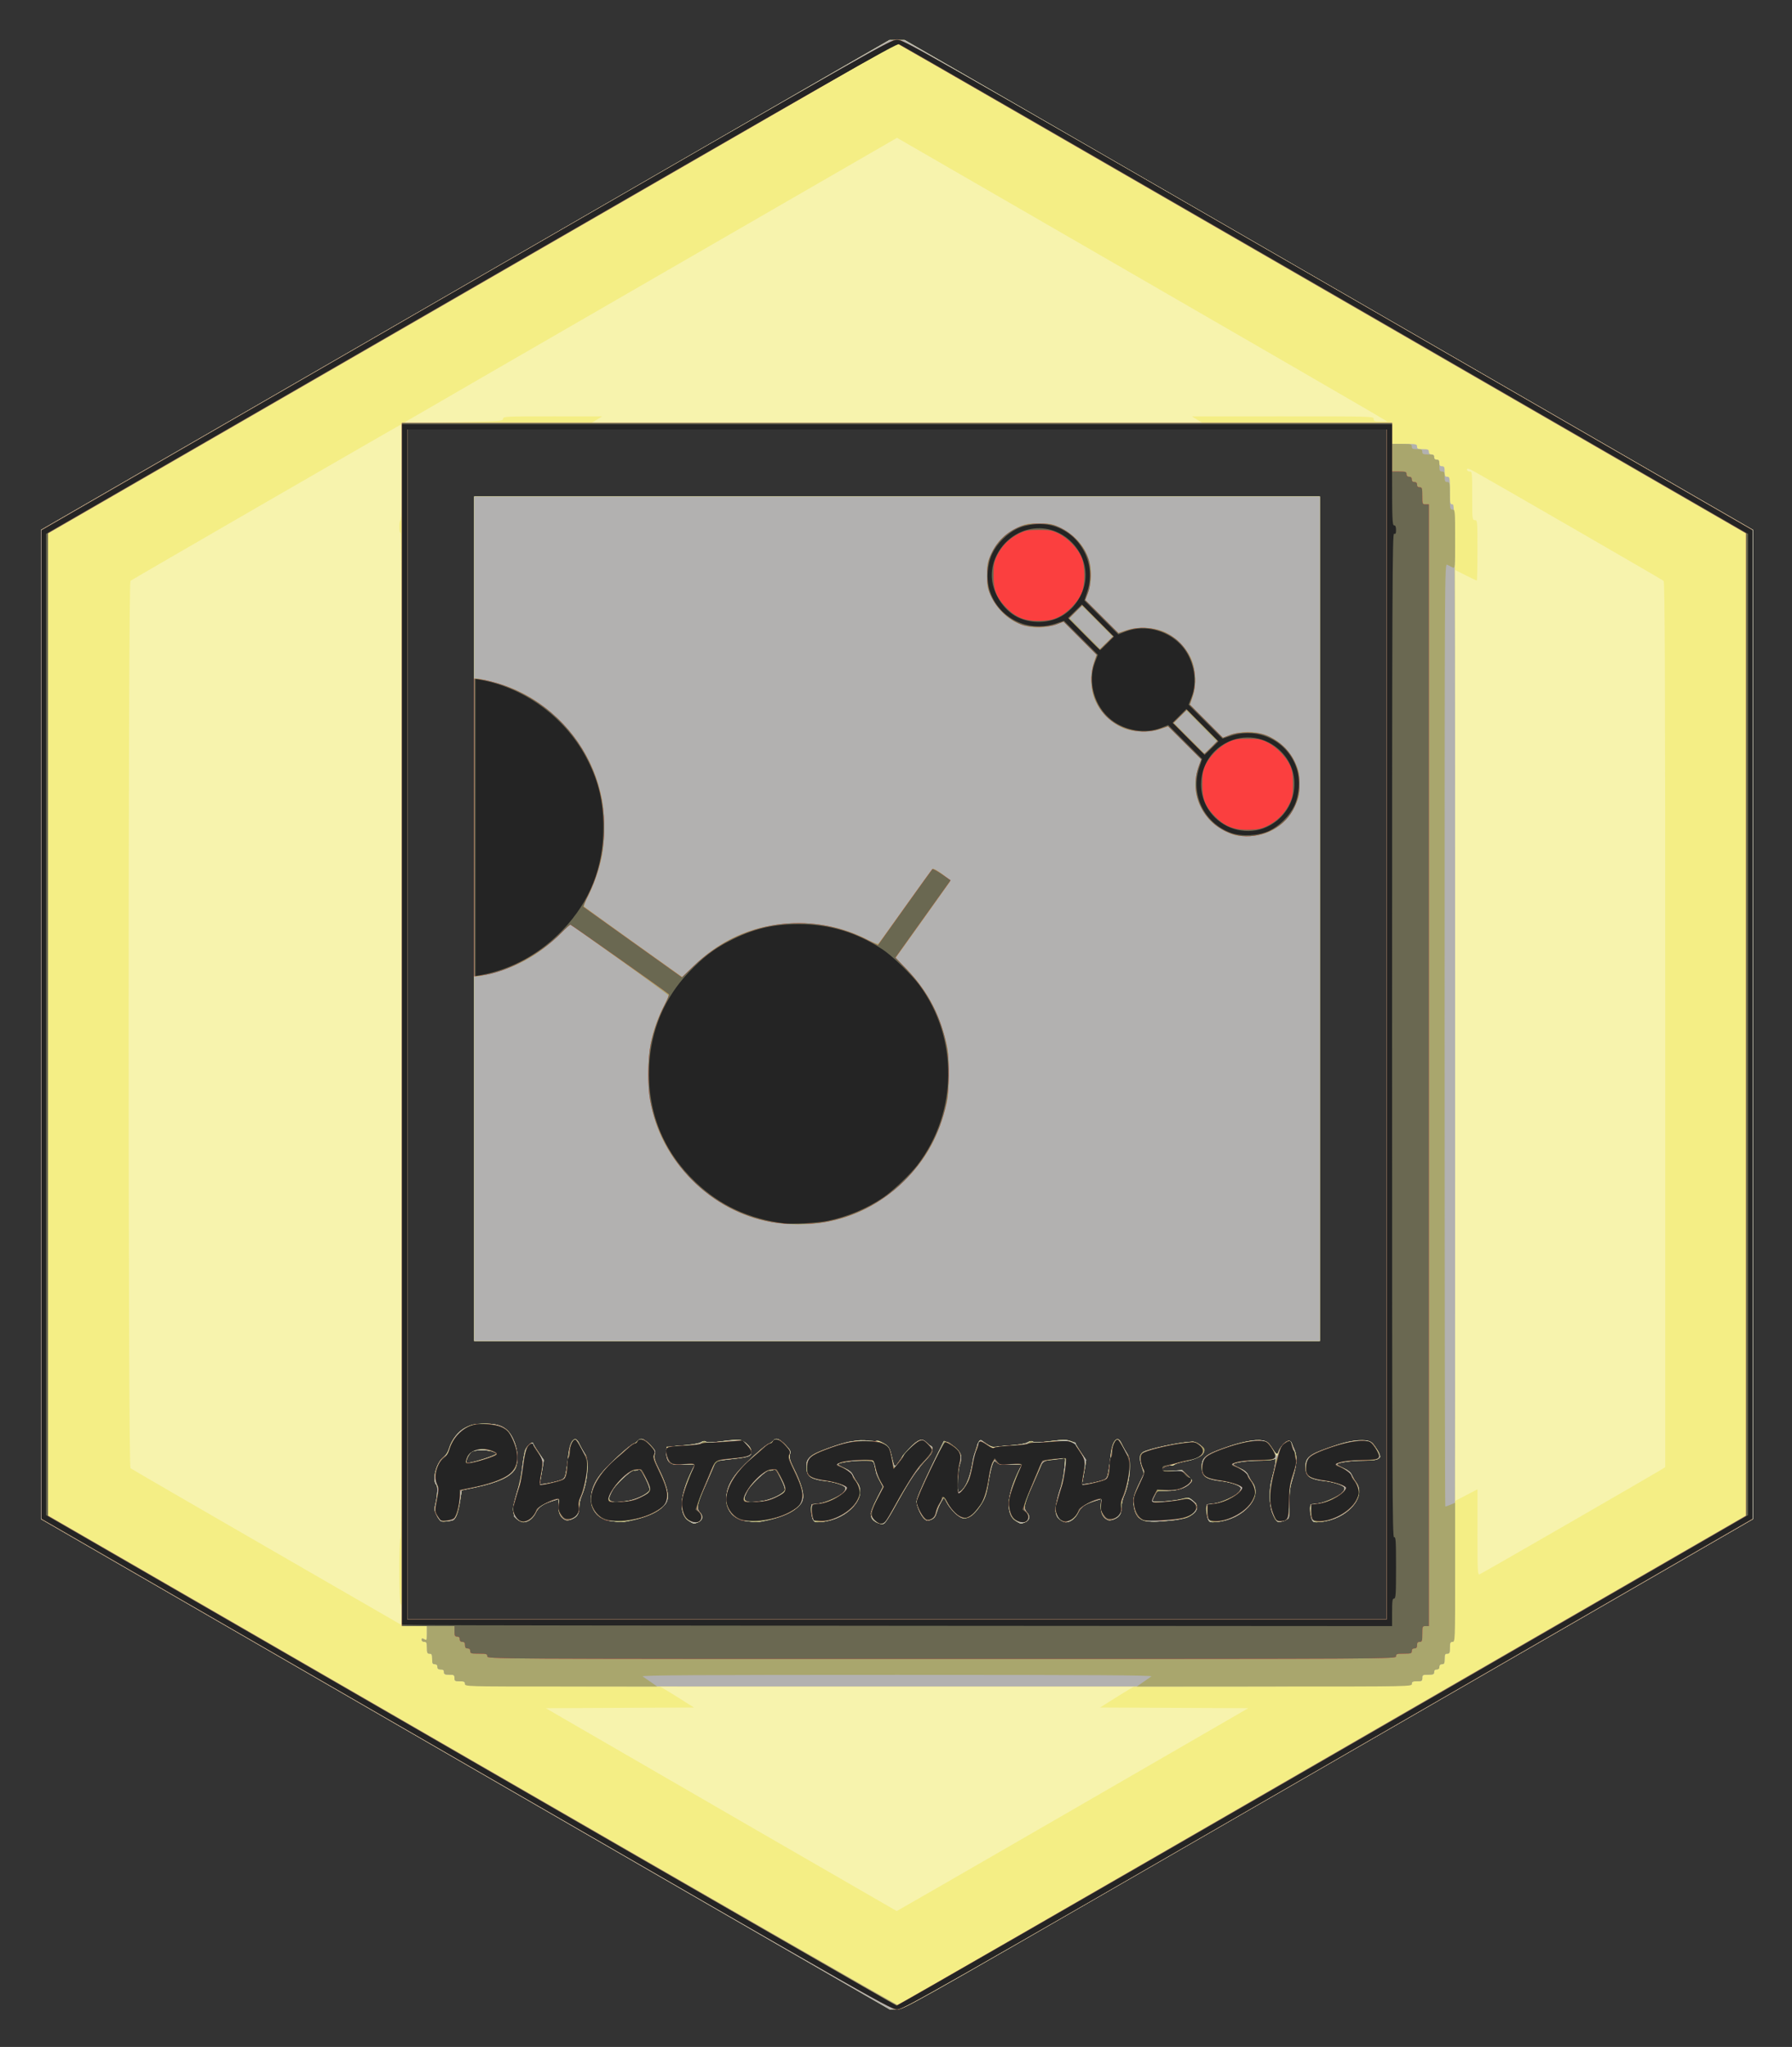 <svg xmlns="http://www.w3.org/2000/svg" role="img" viewBox="21.41 -9.59 436.68 498.68"><rect x="21.41" y="-9.59" width="436.68" height="498.68" fill="#333333" stroke="none"/><title>photosynthesis logo</title><g stroke-width=".32"><path fill="#f7f3ad" d="M134.805 420.218L31.369 360.48 31.369 240l-0-120.48 103.388-59.68L238.144.16h3.711l103.388 59.68 103.388 59.68 0 120.48 0 120.48L414.82 380c-18.596 10.736-37.278 21.52-41.516 23.965-4.237 2.445-35.608 20.553-69.713 40.24-61.181 35.317-62.031 35.794-63.68 35.772-1.625-.022-4.498-1.655-105.106-59.76zM359.36 240V95.04H120.64v289.92h238.72zM235.301 361.437c-2.13-.896-2.177-2.172-.219-5.963l1.481-2.868-.807-1.503c-.444-.826-.905-2.007-1.025-2.623-.46-2.36-.288-2.24-3.208-2.24-2.538 0-5.93.536-5.916.935.004.102.729.514 1.612.917 1.043.476 1.738 1.036 1.983 1.6.207.477.706 1.314 1.108 1.858 2.598 3.52-2.189 8.955-8.463 9.611-1.752.183-1.973.138-2.298-.468-.43-.803-.683-3.04-.394-3.481.113-.173.925-.408 1.805-.522 1.715-.224 5.237-1.838 6.107-2.8.292-.322.455-.782.363-1.023-.241-.628-2.561-1.373-5.453-1.751-3.244-.424-4.058-1.099-4.058-3.364 0-2.169.964-3.008 5.182-4.509 4.66-1.659 7.842-2.264 9.755-1.856.834.178 1.74.204 2.012.059.327-.175.956.007 1.849.535 1.054.622 1.426 1.076 1.678 2.05.178.688.477 1.839.665 2.56l.34 1.31.931-1.23c.512-.676.935-1.325.94-1.441.005-.116.773-1.006 1.707-1.978 2.118-2.204 3.116-2.524 4.273-1.367.46.46.961.836 1.113.836.152 0 .276.401.276.892 0 .647-.44 1.325-1.6 2.468-.88.867-1.6 1.702-1.6 1.857 0 .154-.279.52-.621.812-.606.519-2.168 3.098-5.703 9.42-.962 1.721-1.987 3.255-2.277 3.411-.333.178-.902.126-1.538-.142zm-46.092-.528c-2.485-1.537-2.132-6.542.878-12.44l.67-1.313-2.745.086c-2.451.077-2.82.012-3.437-.606-.508-.508-.697-1.099-.712-2.224L183.84 342.88l3.84-.327c2.324-.198 4.125-.513 4.561-.798.526-.343.864-.38 1.251-.136.372.235 1.444.213 3.599-.071 4.573-.603 4.968-.568 6.258.565.81.711 1.131 1.258 1.131 1.928 0 1.191-.437 1.354-5.009 1.873l-3.569.405-.89 2.121c-.49 1.167-1.37 3.169-1.955 4.45-.586 1.281-1.236 2.969-1.445 3.751-.352 1.317-.326 1.479.354 2.203.891.949.678 2.009-.494 2.454-1.002.381-1.024.377-2.264-.39zm79.68 0c-2.485-1.537-2.132-6.542.878-12.44l.67-1.313-2.723.085c-2.274.071-2.831-.012-3.375-.504-.64-.58-.659-.571-1.102.497-.248.598-.623 2.239-.833 3.647-.511 3.413-.872 4.528-2.023 6.24-2.401 3.571-4.118 4.05-6.388 1.781-.78-.78-1.67-1.947-1.976-2.594l-.558-1.175-.647 1.064c-.356.585-.846 1.735-1.09 2.555-.344 1.158-.659 1.581-1.41 1.892-.843.349-1.054.324-1.645-.202-.833-.74-1.824-2.888-1.913-4.147-.044-.624 1.043-3.248 3.268-7.892 3.695-7.71 3.468-7.484 5.74-5.7 1.784 1.401 2.146 2.268 1.636 3.918-.558 1.805-.859 7.299-.4 7.299.631 0 1.961-1.747 2.45-3.218.268-.806.688-2.536.934-3.844.438-2.328 1.289-5.036 1.724-5.483.12-.124.855.202 1.632.724.777.522 1.641.886 1.919.808.278-.078 2.017-.24 3.865-.36 2.17-.141 3.674-.402 4.248-.736.641-.374 1.031-.427 1.405-.192.357.225 1.65.186 4.181-.128 3.024-.375 3.882-.383 4.915-.042.688.227 1.252.512 1.252.632 0 .12.573 1.073 1.274 2.116l1.274 1.897-.32 2.073c-.176 1.14-.405 2.487-.508 2.994l-.188.922 1.491-.224c.82-.123 2.194-.432 3.053-.688 1.538-.457 1.568-.49 1.89-2.138.18-.921.424-2.682.542-3.914.229-2.393.766-3.806 1.562-4.111.354-.136.725.277 1.328 1.481.46.918 1.017 1.886 1.238 2.15 1.099 1.314.648 6.769-.839 10.157-.328.746-.595 1.944-.595 2.661 0 1.72-.456 2.498-1.793 3.057-1.954.816-3.464-.745-3.276-3.388l.109-1.528-1.28.396c-2.618.81-3.656 1.515-4.353 2.954-1.054 2.178-3.029 2.922-4.461 1.68-1.278-1.109-1.348-2.351-.329-5.908.993-3.468 1.333-5.1 1.523-7.311.147-1.705.109-1.856-.429-1.7-.325.094-1.547.267-2.716.385l-2.126.213-.893 2.126c-.491 1.169-1.372 3.175-1.957 4.456-.586 1.281-1.236 2.969-1.445 3.751-.352 1.317-.326 1.479.354 2.203.891.949.678 2.009-.494 2.454-1.002.381-1.024.377-2.264-.39zm-139.928.141c-.264-.067-.777-.726-1.139-1.466-.593-1.208-.62-1.507-.271-2.944.442-1.818.559-4.105.228-4.436-1.181-1.181-.048-5.592 1.77-6.887.526-.374 1.023-1.186 1.298-2.117.619-2.096 2.162-4.001 4.082-5.037 1.373-.741 2.04-.883 4.309-.919 4.423-.069 6.265 1.062 7.619 4.683.862 2.305.881 5.075.044 6.448-1.138 1.866-4.101 3.22-9.619 4.396l-3.36.716-.386 2.516c-.406 2.647-.88 4.105-1.489 4.582-.434.34-2.405.637-3.086.465zm10.637-15.338c1.362-.442 2.55-.922 2.64-1.067.484-.783-4.206-1.294-5.686-.62-.643.293-1.51 1.822-1.51 2.662 0 .328 1.577-.01 4.557-.976zm7.909 14.915c-1.278-1.109-1.348-2.351-.329-5.908.925-3.233 1.269-4.869 1.611-7.68.15-1.232.37-2.622.49-3.09.261-1.021 1.785-2.533 1.987-1.971.075.209.7 1.22 1.39 2.247l1.254 1.868-.32 2.073c-.176 1.14-.405 2.487-.508 2.994l-.188.922 1.491-.224c.82-.123 2.194-.432 3.053-.688 1.538-.457 1.568-.49 1.89-2.138.18-.921.424-2.682.542-3.914.229-2.393.766-3.806 1.562-4.111.354-.136.725.277 1.328 1.481.46.918 1.017 1.886 1.238 2.15 1.099 1.314.648 6.769-.839 10.157-.328.746-.595 1.944-.595 2.661 0 1.72-.456 2.498-1.793 3.057-1.954.816-3.464-.745-3.276-3.388l.109-1.528-1.28.396c-2.618.81-3.656 1.515-4.353 2.954-1.054 2.178-3.029 2.922-4.461 1.68zm22.827.359c-3.005-.365-4.893-2.463-4.893-5.435 0-2.799 1.359-5.318 4.574-8.479 2.79-2.744 5.107-4.699 5.968-5.038.286-.112.715-.44.954-.727.605-.729 1.534-.361 2.99 1.184 1.033 1.096 1.178 1.427 1.013 2.308-.149.792.066 1.543.936 3.27 1.692 3.36 2.505 6.006 2.255 7.339-.448 2.388-3.517 4.285-8.77 5.421-2.19.474-2.375.48-5.027.157zm4.405-4.998c1.59-.222 4.38-1.605 4.882-2.421.234-.38-.001-1.134-.917-2.937-1.084-2.135-1.304-2.387-1.833-2.104-.331.177-.81.242-1.065.144-.551-.211-4.587 3.645-5.329 5.091-.826 1.61-.807 2.168.083 2.434.78.233 1.147.215 4.178-.208zm28.555 4.998c-3.005-.365-4.893-2.463-4.893-5.435 0-2.799 1.359-5.318 4.574-8.479 2.79-2.744 5.107-4.699 5.968-5.038.286-.112.715-.44.954-.727.605-.729 1.534-.361 2.99 1.184 1.033 1.096 1.178 1.427 1.013 2.308-.149.792.066 1.543.936 3.27 1.692 3.36 2.505 6.006 2.255 7.339-.448 2.388-3.517 4.285-8.77 5.421-2.19.474-2.375.48-5.027.157zm4.405-4.998c1.59-.222 4.38-1.605 4.882-2.421.234-.38-.001-1.134-.917-2.937-1.084-2.135-1.304-2.387-1.833-2.104-.331.177-.81.242-1.065.144-.551-.211-4.587 3.645-5.329 5.091-.826 1.61-.807 2.168.083 2.434.78.233 1.147.215 4.178-.208zm92.848 4.994c-1.412-.359-2.237-1.161-2.623-2.551-.601-2.165-.387-3.585.964-6.369l1.287-2.654-.487-1.436c-.701-2.066-.63-3.227.233-3.783 1.284-.828 8.856-2.443 12.08-2.577.933-.039 2.885 1.367 2.87 2.066-.027 1.277-1.315 2.056-4.505 2.727-1.274.268-2.493.633-2.707.811-.215.178-.513.288-.664.245-.735-.212-2.354.401-2.354.89 0 .46.317.51 2.399.376l2.399-.154 1.332 1.23c1.296 1.196 1.317 1.248.759 1.864-1.15 1.27-3.099 1.93-5.704 1.93h-2.452l-.653 1.28c-.61 1.196-.616 1.283-.086 1.329 1.568.136 4.627-.134 6.441-.569 2.005-.48 2.046-.477 2.88.256.465.409.864.744.886.744.022 0 .14.325.262.722.299.973-1.198 2.466-2.943 2.936-2.25.606-8.243 1.033-9.613.684zm15.322-.29c-.43-.803-.683-3.04-.394-3.481.113-.173.925-.408 1.805-.522 1.715-.224 5.237-1.838 6.107-2.8.292-.322.455-.782.363-1.023-.241-.628-2.561-1.373-5.452-1.751-3.244-.424-4.058-1.099-4.058-3.364 0-2.169.964-3.008 5.182-4.509 4.437-1.579 7.812-2.249 9.591-1.902 1.18.23 1.532.495 2.348 1.767 1.079 1.681 1.309 1.809 1.601.889.333-1.051 1.77-2.558 2.438-2.558.342 0 .698.252.792.56.094.308.376.992.628 1.52.746 1.565.652 3.615-.31 6.72-.726 2.346-.891 3.473-.888 6.08.003 1.76-.062 3.443-.144 3.74-.173.632-2.028 1.326-2.777 1.039-.284-.109-.832-1.013-1.216-2.009-.841-2.176-.879-5.95-.089-8.688.279-.967.615-2.436.746-3.264.218-1.38.191-1.481-.331-1.202-.313.167-1.935.304-3.605.304-2.836 0-6.294.515-6.279.935.004.102.729.514 1.612.917 1.043.476 1.738 1.036 1.983 1.6.207.477.706 1.314 1.108 1.858 2.598 3.52-2.189 8.955-8.463 9.611-1.752.183-1.973.138-2.298-.468zm25.28 0c-.43-.803-.683-3.04-.394-3.481.113-.173.925-.408 1.805-.522 1.715-.224 5.237-1.838 6.107-2.8.292-.322.455-.782.363-1.023-.241-.628-2.561-1.373-5.453-1.751-3.244-.424-4.058-1.099-4.058-3.364 0-2.17.964-3.008 5.181-4.507 4.298-1.527 7.63-2.211 9.449-1.938 1.178.177 1.584.433 2.346 1.486 2.085 2.878 1.6 3.447-2.933 3.447-2.9 0-6.372.511-6.357.935.004.102.729.514 1.612.917 1.043.476 1.738 1.036 1.983 1.6.207.477.706 1.314 1.108 1.858 2.598 3.52-2.189 8.955-8.463 9.611-1.752.183-1.973.138-2.298-.468zM136.96 214.24V111.36h206.08v205.76H136.96z"/><path fill="#f4ee85" d="M134.805 420.225L31.369 360.48 31.369 240l-0-120.48 103.388-59.68L238.144.16h3.711l103.388 59.68 103.388 59.68v240.96l-103.383 59.68c-101.979 58.87-103.407 59.681-105.195 59.745l-1.813.065zm145.606 12.446c22.214-12.831 41.463-23.955 42.776-24.72l2.387-1.391-18.046-.083-18.046-.083 2.859-1.808c1.572-.995 3.435-2.144 4.139-2.553l1.28-.745H182.24l1.28.745c.704.41 2.566 1.559 4.139 2.553l2.859 1.808-18.049.083-18.049.083 7.168 4.16c13.572 7.876 78.253 45.245 78.344 45.263.05.01 18.266-10.481 40.48-23.312zm-161.356-51.493c-.451-.15-.466-16.058-.015-16.058.213 0 .32-41.073.32-122.579 0-81.638-.107-122.513-.32-122.381-.197.122-.32-.423-.32-1.421 0-.89.144-1.619.32-1.619.207 0 .32-4.107.32-11.68 0-6.424-.048-11.68-.108-11.68-.174 0-65.613 37.802-66.052 38.156-.588.474-.588 215.693 0 216.17.22.178 15.16 8.841 33.2 19.251l32.8 18.927.095-2.487c.058-1.53-.034-2.53-.24-2.598zM359.36 240V95.04H120.64v289.92h238.72zM235.301 361.437c-1.079-.454-1.701-1.315-1.701-2.357 0-.353.669-1.95 1.486-3.55l1.486-2.908-.846-1.555c-.465-.855-.847-1.751-.848-1.992-.001-.24-.152-.977-.335-1.637l-.333-1.2h-2.681c-2.543 0-5.937.536-5.923.935.004.102.734.517 1.623.922 1.163.53 1.741 1.024 2.06 1.76.244.563.736 1.455 1.094 1.983 2.34 3.448-2.381 8.606-8.54 9.33-2.193.258-2.644-.192-2.644-2.631v-1.658l1.52-.146c2.918-.281 7.151-2.718 6.712-3.863-.248-.646-2.64-1.429-5.1-1.67-1.41-.138-2.51-.454-3.2-.917-.927-.623-1.063-.899-1.147-2.336-.084-1.435.015-1.739.829-2.549.876-.872 5.493-2.75 8.93-3.631 2.492-.639 7.418-.504 8.897.244 1.291.653 1.618 1.165 2.079 3.253.609 2.759.713 2.807 2.0.912 1.667-2.454 3.844-4.666 4.836-4.915.674-.169 1.04-.035 1.696.621.46.46.961.836 1.113.836.152 0 .276.375.276.832 0 .58-.625 1.507-2.06 3.058-2.009 2.17-4.617 6.201-7.681 11.874-.833 1.542-1.756 2.933-2.051 3.091-.343.184-.901.134-1.547-.138zm-46.017-.494c-2.058-1.313-2.309-4.674-.668-8.923.602-1.56 1.331-3.292 1.62-3.85l.525-1.014-2.725.085c-3.105.097-3.873-.292-4.219-2.137-.401-2.137-.191-2.277 3.793-2.534 2.276-.147 3.897-.411 4.425-.722.575-.339 1.002-.397 1.375-.188.351.196 1.749.148 3.966-.138 1.884-.242 3.884-.355 4.445-.25 1.216.227 2.659 1.812 2.659 2.921 0 1.019-.594 1.222-4.96 1.702-1.936.213-3.61.485-3.72.606-.11.121-.569 1.155-1.02 2.299s-1.324 3.185-1.941 4.536c-1.569 3.437-1.744 4.581-.848 5.535.867.922.639 1.987-.519 2.428-1.006.382-1.041.377-2.188-.355zm79.68 0c-2.058-1.313-2.309-4.674-.668-8.923.602-1.56 1.331-3.292 1.62-3.85l.525-1.014-2.725.085c-2.244.07-2.836-.015-3.354-.484-.606-.548-.643-.544-1.006.134-.207.387-.646 2.163-.976 3.947-.773 4.18-.891 4.531-2.172 6.46-1.231 1.853-2.758 3.023-3.948 3.023-1.025 0-3.168-2.016-4.114-3.87l-.682-1.337-.739 1.244c-.407.684-.894 1.82-1.083 2.524-.257.959-.59 1.389-1.329 1.714-.879.387-1.057.37-1.65-.16-.794-.71-1.834-3.008-1.906-4.212-.031-.518 1.265-3.61 3.244-7.742 1.813-3.784 3.333-6.926 3.377-6.982.216-.274 2.722 1.313 3.463 2.193.963 1.144 1.036 1.916.36 3.829-.554 1.571-.663 6.4-.145 6.4 1.201 0 2.833-3.571 3.341-7.309.128-.94.432-2.092.676-2.56.244-.468.445-1.075.446-1.35.001-.274.19-.756.42-1.071.397-.543.467-.534 1.361.179 1.295 1.032 2.38 1.613 2.38 1.275 0-.155 1.62-.386 3.6-.514 2.283-.147 3.905-.412 4.434-.723.565-.332 1.005-.395 1.363-.195.334.187 1.913.132 4.286-.15 3.048-.362 3.938-.37 4.717-.043.528.222 1.068.38 1.2.352.132-.029.24.099.24.284s.576 1.157 1.28 2.16l1.28 1.824-.326 2.08c-.179 1.144-.411 2.495-.514 3.002l-.188.922 1.491-.224c.82-.123 2.192-.432 3.05-.687 1.783-.53 1.717-.376 2.393-5.574.412-3.171.981-4.478 1.946-4.478.215 0 .577.447.803.992.226.546.728 1.459 1.115 2.03 1.314 1.937 1.032 7.153-.587 10.857-.298.682-.542 1.807-.542 2.501 0 1.678-.465 2.459-1.793 3.014-.809.338-1.269.371-1.731.123-.985-.527-1.667-2.152-1.545-3.679l.109-1.36-1.28.396c-2.617.809-3.656 1.514-4.353 2.954-.652 1.347-1.928 2.332-3.021 2.332-.568 0-2.086-1.073-2.121-1.499-.012-.144-.149-.596-.305-1.005-.261-.687.504-4.299 1.334-6.296.312-.752.602-2.492.833-5.004l.166-1.804-1.547.164c-4.184.444-3.881.244-5.212 3.444-.659 1.583-1.574 3.713-2.034 4.731-1.276 2.826-1.403 3.95-.55 4.858.867.922.639 1.987-.519 2.428-1.006.382-1.041.377-2.188-.355zM128.96 361.055c-.264-.069-.777-.731-1.139-1.47-.593-1.208-.62-1.507-.271-2.944.442-1.818.559-4.105.228-4.436-1.209-1.209-.04-5.598 1.85-6.944.513-.365.933-.834.933-1.042 0-.208.417-1.259.927-2.337 1.519-3.211 3.885-4.59 7.95-4.634 4.23-.045 6.09 1.128 7.419 4.679.763 2.039.859 4.509.233 6.006-.849 2.032-4.109 3.642-9.809 4.845l-3.36.709-.366 2.385c-.408 2.661-1.152 4.711-1.78 4.905-.812.251-2.342.401-2.814.278zm10.4-15.217c1.056-.354 2.208-.793 2.56-.975.604-.314.586-.356-.32-.743-1.204-.515-4.033-.556-5.089-.075-.691.315-1.471 1.681-1.471 2.578 0 .372 1.895.027 4.32-.785zm8 14.633c-.528-.433-.856-.788-.728-.788.128 0 .091-.372-.081-.825-.234-.616-.142-1.445.362-3.28.371-1.351.795-2.744.941-3.096.286-.689.473-1.807.946-5.679.167-1.364.524-2.907.795-3.43.522-1.009 1.765-1.915 1.765-1.286 0 .191.576 1.168 1.28 2.171l1.28 1.824-.326 2.08c-.179 1.144-.411 2.495-.514 3.002l-.188.922 1.491-.224c.82-.123 2.192-.432 3.05-.687 1.783-.53 1.717-.376 2.393-5.574.412-3.171.981-4.478 1.946-4.478.215 0 .577.447.803.992.226.546.728 1.459 1.115 2.03 1.314 1.937 1.032 7.153-.587 10.857-.298.682-.542 1.807-.542 2.501 0 1.678-.465 2.459-1.793 3.014-.809.338-1.269.371-1.731.123-.985-.527-1.667-2.152-1.545-3.679l.109-1.36-1.28.396c-2.617.809-3.656 1.514-4.353 2.954-.666 1.376-1.946 2.343-3.071 2.32-.317-.006-1.008-.366-1.536-.798zm22.973.517c-3.005-.365-4.893-2.463-4.893-5.435 0-2.818 1.358-5.322 4.598-8.479 2.984-2.908 5.442-4.993 5.887-4.993.163 0 .559-.29.879-.645.768-.849 1.585-.573 3.116 1.05 1.284 1.362 1.362 1.573.905 2.427-.217.405.061 1.277 1.046 3.289 2.342 4.783 2.811 7.156 1.704 8.611-.711.934-2.619 2.175-4.375 2.847-1.836.702-5.891 1.652-6.72 1.575-.264-.025-1.23-.136-2.147-.247zm3.493-4.83c2.46-.356 5.604-1.769 5.881-2.644.112-.354-.285-1.553-.986-2.971-1.026-2.076-1.249-2.337-1.765-2.061-.325.174-.788.24-1.029.148-.527-.202-4.097 2.952-5.005 4.421-.352.57-.792 1.436-.978 1.924-.297.782-.252.922.379 1.176.925.372.97.372 3.503.005zm29.467 4.83c-3.005-.365-4.893-2.463-4.893-5.435 0-2.818 1.358-5.322 4.598-8.479 2.984-2.908 5.442-4.993 5.887-4.993.163 0 .559-.29.879-.645.768-.849 1.585-.573 3.116 1.05 1.284 1.362 1.362 1.573.905 2.427-.217.405.061 1.277 1.046 3.289 2.342 4.783 2.811 7.156 1.704 8.611-.711.934-2.619 2.175-4.375 2.847-1.836.702-5.891 1.652-6.72 1.575-.264-.025-1.23-.136-2.147-.247zm3.493-4.83c2.46-.356 5.604-1.769 5.881-2.644.112-.354-.285-1.553-.986-2.971-1.026-2.076-1.249-2.337-1.765-2.061-.325.174-.788.24-1.029.148-.527-.202-4.097 2.952-5.005 4.421-.352.57-.792 1.436-.978 1.924-.297.782-.252.922.379 1.176.925.372.97.372 3.503.005zm93.783 4.768c-1.787-.422-2.661-1.655-2.877-4.059-.149-1.654-.037-2.098 1.186-4.706l1.351-2.88-.516-1.44c-.722-2.015-.661-3.091.207-3.646 1.287-.823 8.902-2.45 12.08-2.581.96-.04 2.88 1.372 2.88 2.118 0.0.917-1.804 2.12-3.757 2.506-1.014.2-2.275.491-2.803.645-.528.155-1.572.439-2.32.631-.884.228-1.36.529-1.36.86 0 .435.355.487 2.421.354l2.421-.155 1.261 1.286c1.183 1.206 1.228 1.322.737 1.865-1.101 1.217-3.087 1.875-5.654 1.875h-2.452l-.635 1.246c-.589 1.155-.595 1.256-.086 1.389.691.18 5.202-.237 7.096-.657 1.257-.279 1.529-.234 2.29.373 1.159.925 1.364 1.792.653 2.769-.661.908-3.218 1.877-5.449 2.065-.814.069-2.344.2-3.4.292-1.056.092-2.528.023-3.27-.152zm15.304-.222c-.195-.364-.354-1.372-.354-2.241v-1.58l1.52-.146c2.918-.281 7.151-2.718 6.712-3.863-.248-.646-2.64-1.429-5.1-1.67-1.409-.138-2.51-.454-3.2-.917-.902-.606-1.065-.919-1.148-2.201-.17-2.618.668-3.302 6.497-5.299 3.435-1.177 6.551-1.725 8.261-1.451 1.08.173 1.399.438 2.391 1.989l1.145 1.789.45-1.116c.875-2.171 2.732-3.35 3.144-1.996.094.308.376.992.628 1.52.746 1.565.652 3.615-.31 6.72-.726 2.346-.891 3.473-.888 6.08.003 1.76-.062 3.443-.144 3.74-.173.632-2.028 1.326-2.777 1.039-.284-.109-.832-1.013-1.216-2.009-.841-2.176-.879-5.95-.089-8.688.279-.967.615-2.436.746-3.264.218-1.38.191-1.481-.331-1.202-.313.167-1.935.304-3.605.304-2.836 0-6.294.515-6.279.935.004.102.734.517 1.623.922 1.163.53 1.741 1.024 2.06 1.76.244.563.736 1.455 1.094 1.983 2.359 3.475-2.467 8.687-8.641 9.332-1.635.171-1.875.12-2.19-.469zm25.28 0c-.195-.364-.354-1.372-.354-2.241v-1.58l1.52-.146c2.918-.281 7.151-2.718 6.712-3.863-.248-.646-2.64-1.429-5.1-1.67-1.41-.138-2.51-.454-3.2-.917-.927-.623-1.063-.899-1.147-2.336-.134-2.29.775-3.122 5.084-4.652 4.61-1.637 5.879-1.934 8.412-1.964 2.424-.029 2.766.203 4.188 2.847.618 1.148.618 1.176.019 1.614-.422.309-1.567.446-3.724.446-2.9 0-6.372.511-6.357.935.004.102.734.517 1.623.922 1.163.53 1.741 1.024 2.06 1.76.244.563.736 1.455 1.094 1.983 2.359 3.475-2.467 8.687-8.641 9.332-1.635.171-1.875.12-2.19-.469zM136.96 214.24V111.36h206.08v205.76H136.96zm266.662 147.309C415.27 354.831 425.34 348.997 426 348.584l1.2-.752v-107.797c0-85.851-.081-107.863-.4-108.121-.397-.321-41.616-24.126-45.76-26.426-1.647-.915-2.16-1.082-2.16-.704 0 .282.275.496.64.496.617 0 .64.213.64 5.92s.023 5.92.64 5.92c.621 0 .64.213.64 7.36 0 4.048-.075 7.36-.167 7.36s-1.316-.578-2.72-1.284L376 129.273v226.796l2.72-1.412 2.72-1.412v10.452c0 9.362.052 10.432.502 10.259.276-.106 10.032-5.689 21.68-12.407zM135.12 93.228c8.331-.198 8.88-.247 8.88-.799 0-.561.565-.588 12.08-.587l12.08.002-1.28.788-1.28.788h148.8l-1.28-.788-1.28-.788 22.16-.002c21.947-.002 22.16.004 22.16.638 0 .558.213.64 1.671.64h1.671l-3.831-2.276c-2.107-1.252-28.995-16.807-59.751-34.567L240 23.985l-59.12 34.121C148.364 76.873 121.328 92.498 120.8 92.829l-.96.601 3.2.005c1.76.003 7.196-.09 12.08-.206z"/><path fill="#b2b1b0" d="M134.805 420.225L31.369 360.48 31.369 240l-0-120.48 103.388-59.68L238.144.16h3.711l103.388 59.68 103.388 59.68v240.96l-103.383 59.68c-101.979 58.87-103.407 59.681-105.195 59.745l-1.813.065zm166.828 23.275c33.598-19.402 62.96-36.361 65.248-37.687 2.288-1.326 7.76-4.484 12.16-7.017 4.4-2.533 21.5-12.399 38-21.924l30-17.319V120.446L343.52 60.678 240 .91 136.48 60.678 32.96 120.446v239.107l103.44 59.735c56.892 32.854 103.599 59.68 103.792 59.611.194-.068 27.842-15.998 61.44-35.4zM134.72 400.64c0-.533-.213-.64-1.28-.64-1.152 0-1.28-.08-1.28-.8 0-.72-.128-.8-1.28-.8-1.067 0-1.28-.107-1.28-.64 0-.469-.213-.64-.8-.64s-.8-.171-.8-.64c0-.427-.213-.64-.64-.64-.533 0-.64-.213-.64-1.28s-.107-1.28-.64-1.28c-.545 0-.64-.213-.64-1.44 0-1.227-.095-1.44-.64-1.44-.362 0-.64-.213-.64-.491 0-.392.129-.422.64-.149.604.323.64.243.64-1.429V386.56h-6.08V93.44h241.28v5.12h3.04c2.827 0 3.04.045 3.04.64 0 .545.213.64 1.44.64 1.227 0 1.44.095 1.44.64 0 .427.213.64.64.64.427 0 .64.213.64.64s.213.64.64.64c.469 0 .64.213.64.8s.171.8.64.8c.533 0 .64.213.64 1.28s.107 1.28.64 1.28c.599 0 .64.213.64 3.36s.041 3.36.64 3.36c.639 0 .64.213.64 138.56 0 138.347 0 138.56-.64 138.56-.545 0-.64.213-.64 1.44 0 1.227-.095 1.44-.64 1.44-.533 0-.64.213-.64 1.28s-.107 1.28-.64 1.28c-.427 0-.64.213-.64.64 0 .427-.213.64-.64.64-.427 0-.64.213-.64.64 0 .545-.213.64-1.44.64-1.323 0-1.44.065-1.44.8 0 .72-.128.8-1.28.8-1.067 0-1.28.107-1.28.64 0 .639-.213.64-115.36.64-115.147 0-115.36 0-115.36-.64zM359.36 240V95.04H120.64v289.92h238.72zM235.301 361.437c-1.079-.454-1.701-1.315-1.701-2.357 0-.353.669-1.95 1.486-3.55l1.486-2.908-.846-1.555c-.465-.855-.847-1.751-.848-1.992-.001-.24-.152-.977-.335-1.637l-.333-1.2h-2.681c-2.543 0-5.937.536-5.923.935.004.102.734.517 1.623.922 1.163.53 1.741 1.024 2.06 1.76.244.563.736 1.455 1.094 1.983 2.34 3.448-2.381 8.606-8.54 9.33-2.193.258-2.644-.192-2.644-2.631v-1.658l1.52-.146c2.918-.281 7.151-2.718 6.712-3.863-.248-.646-2.64-1.429-5.1-1.67-1.41-.138-2.51-.454-3.2-.917-.927-.623-1.063-.899-1.147-2.336-.084-1.435.015-1.739.829-2.549.876-.872 5.493-2.75 8.93-3.631 2.492-.639 7.418-.504 8.897.244 1.291.653 1.618 1.165 2.079 3.253.609 2.759.713 2.807 2.0.912 1.667-2.454 3.844-4.666 4.836-4.915.674-.169 1.04-.035 1.696.621.46.46.961.836 1.113.836.152 0 .276.375.276.832 0 .58-.625 1.507-2.06 3.058-2.009 2.17-4.617 6.201-7.681 11.874-.833 1.542-1.756 2.933-2.051 3.091-.343.184-.901.134-1.547-.138zm-46.017-.494c-2.058-1.313-2.309-4.674-.668-8.923.602-1.56 1.331-3.292 1.62-3.85l.525-1.014-2.725.085c-3.105.097-3.873-.292-4.219-2.137-.401-2.137-.191-2.277 3.793-2.534 2.276-.147 3.897-.411 4.425-.722.575-.339 1.002-.397 1.375-.188.351.196 1.749.148 3.966-.138 1.884-.242 3.884-.355 4.445-.25 1.216.227 2.659 1.812 2.659 2.921 0 1.019-.594 1.222-4.96 1.702-1.936.213-3.61.485-3.72.606-.11.121-.569 1.155-1.02 2.299s-1.324 3.185-1.941 4.536c-1.569 3.437-1.744 4.581-.848 5.535.867.922.639 1.987-.519 2.428-1.006.382-1.041.377-2.188-.355zm79.68 0c-2.058-1.313-2.309-4.674-.668-8.923.602-1.56 1.331-3.292 1.62-3.85l.525-1.014-2.725.085c-2.244.07-2.836-.015-3.354-.484-.606-.548-.643-.544-1.006.134-.207.387-.646 2.163-.976 3.947-.773 4.18-.891 4.531-2.172 6.46-1.231 1.853-2.758 3.023-3.948 3.023-1.025 0-3.168-2.016-4.114-3.87l-.682-1.337-.739 1.244c-.407.684-.894 1.82-1.083 2.524-.257.959-.59 1.389-1.329 1.714-.879.387-1.057.37-1.65-.16-.794-.71-1.834-3.008-1.906-4.212-.031-.518 1.265-3.61 3.244-7.742 1.813-3.784 3.333-6.926 3.377-6.982.216-.274 2.722 1.313 3.463 2.193.963 1.144 1.036 1.916.36 3.829-.554 1.571-.663 6.4-.145 6.4 1.201 0 2.833-3.571 3.341-7.309.128-.94.432-2.092.676-2.56.244-.468.445-1.075.446-1.35.001-.274.19-.756.42-1.071.397-.543.467-.534 1.361.179 1.295 1.032 2.38 1.613 2.38 1.275 0-.155 1.62-.386 3.6-.514 2.283-.147 3.905-.412 4.434-.723.565-.332 1.005-.395 1.363-.195.334.187 1.913.132 4.286-.15 3.048-.362 3.938-.37 4.717-.043.528.222 1.068.38 1.2.352.132-.029.24.099.24.284s.576 1.157 1.28 2.16l1.28 1.824-.326 2.08c-.179 1.144-.411 2.495-.514 3.002l-.188.922 1.491-.224c.82-.123 2.192-.432 3.05-.687 1.783-.53 1.717-.376 2.393-5.574.412-3.171.981-4.478 1.946-4.478.215 0 .577.447.803.992.226.546.728 1.459 1.115 2.03 1.314 1.937 1.032 7.153-.587 10.857-.298.682-.542 1.807-.542 2.501 0 1.678-.465 2.459-1.793 3.014-.809.338-1.269.371-1.731.123-.985-.527-1.667-2.152-1.545-3.679l.109-1.36-1.28.396c-2.617.809-3.656 1.514-4.353 2.954-.652 1.347-1.928 2.332-3.021 2.332-.568 0-2.086-1.073-2.121-1.499-.012-.144-.149-.596-.305-1.005-.261-.687.504-4.299 1.334-6.296.312-.752.602-2.492.833-5.004l.166-1.804-1.547.164c-4.184.444-3.881.244-5.212 3.444-.659 1.583-1.574 3.713-2.034 4.731-1.276 2.826-1.403 3.95-.55 4.858.867.922.639 1.987-.519 2.428-1.006.382-1.041.377-2.188-.355zM128.96 361.055c-.264-.069-.777-.731-1.139-1.47-.593-1.208-.62-1.507-.271-2.944.442-1.818.559-4.105.228-4.436-1.209-1.209-.04-5.598 1.85-6.944.513-.365.933-.834.933-1.042 0-.208.417-1.259.927-2.337 1.519-3.211 3.885-4.59 7.95-4.634 4.23-.045 6.09 1.128 7.419 4.679.763 2.039.859 4.509.233 6.006-.849 2.032-4.109 3.642-9.809 4.845l-3.36.709-.366 2.385c-.408 2.661-1.152 4.711-1.78 4.905-.812.251-2.342.401-2.814.278zm10.4-15.217c1.056-.354 2.208-.793 2.56-.975.604-.314.586-.356-.32-.743-1.204-.515-4.033-.556-5.089-.075-.691.315-1.471 1.681-1.471 2.578 0 .372 1.895.027 4.32-.785zm8 14.633c-.528-.433-.856-.788-.728-.788.128 0 .091-.372-.081-.825-.234-.616-.142-1.445.362-3.28.371-1.351.795-2.744.941-3.096.286-.689.473-1.807.946-5.679.167-1.364.524-2.907.795-3.43.522-1.009 1.765-1.915 1.765-1.286 0 .191.576 1.168 1.28 2.171l1.28 1.824-.326 2.08c-.179 1.144-.411 2.495-.514 3.002l-.188.922 1.491-.224c.82-.123 2.192-.432 3.05-.687 1.783-.53 1.717-.376 2.393-5.574.412-3.171.981-4.478 1.946-4.478.215 0 .577.447.803.992.226.546.728 1.459 1.115 2.03 1.314 1.937 1.032 7.153-.587 10.857-.298.682-.542 1.807-.542 2.501 0 1.678-.465 2.459-1.793 3.014-.809.338-1.269.371-1.731.123-.985-.527-1.667-2.152-1.545-3.679l.109-1.36-1.28.396c-2.617.809-3.656 1.514-4.353 2.954-.666 1.376-1.946 2.343-3.071 2.32-.317-.006-1.008-.366-1.536-.798zm22.973.517c-3.005-.365-4.893-2.463-4.893-5.435 0-2.818 1.358-5.322 4.598-8.479 2.984-2.908 5.442-4.993 5.887-4.993.163 0 .559-.29.879-.645.768-.849 1.585-.573 3.116 1.05 1.284 1.362 1.362 1.573.905 2.427-.217.405.061 1.277 1.046 3.289 2.342 4.783 2.811 7.156 1.704 8.611-.711.934-2.619 2.175-4.375 2.847-1.836.702-5.891 1.652-6.72 1.575-.264-.025-1.23-.136-2.147-.247zm3.493-4.83c2.46-.356 5.604-1.769 5.881-2.644.112-.354-.285-1.553-.986-2.971-1.026-2.076-1.249-2.337-1.765-2.061-.325.174-.788.24-1.029.148-.527-.202-4.097 2.952-5.005 4.421-.352.57-.792 1.436-.978 1.924-.297.782-.252.922.379 1.176.925.372.97.372 3.503.005zm29.467 4.83c-3.005-.365-4.893-2.463-4.893-5.435 0-2.818 1.358-5.322 4.598-8.479 2.984-2.908 5.442-4.993 5.887-4.993.163 0 .559-.29.879-.645.768-.849 1.585-.573 3.116 1.05 1.284 1.362 1.362 1.573.905 2.427-.217.405.061 1.277 1.046 3.289 2.342 4.783 2.811 7.156 1.704 8.611-.711.934-2.619 2.175-4.375 2.847-1.836.702-5.891 1.652-6.72 1.575-.264-.025-1.23-.136-2.147-.247zm3.493-4.83c2.46-.356 5.604-1.769 5.881-2.644.112-.354-.285-1.553-.986-2.971-1.026-2.076-1.249-2.337-1.765-2.061-.325.174-.788.24-1.029.148-.527-.202-4.097 2.952-5.005 4.421-.352.57-.792 1.436-.978 1.924-.297.782-.252.922.379 1.176.925.372.97.372 3.503.005zm93.783 4.768c-1.787-.422-2.661-1.655-2.877-4.059-.149-1.654-.037-2.098 1.186-4.706l1.351-2.88-.516-1.44c-.722-2.015-.661-3.091.207-3.646 1.287-.823 8.902-2.45 12.08-2.581.96-.04 2.88 1.372 2.88 2.118 0.0.917-1.804 2.12-3.757 2.506-1.014.2-2.275.491-2.803.645-.528.155-1.572.439-2.32.631-.884.228-1.36.529-1.36.86 0 .435.355.487 2.421.354l2.421-.155 1.261 1.286c1.183 1.206 1.228 1.322.737 1.865-1.101 1.217-3.087 1.875-5.654 1.875h-2.452l-.635 1.246c-.589 1.155-.595 1.256-.086 1.389.691.18 5.202-.237 7.096-.657 1.257-.279 1.529-.234 2.29.373 1.159.925 1.364 1.792.653 2.769-.661.908-3.218 1.877-5.449 2.065-.814.069-2.344.2-3.4.292-1.056.092-2.528.023-3.27-.152zm15.304-.222c-.195-.364-.354-1.372-.354-2.241v-1.58l1.52-.146c2.918-.281 7.151-2.718 6.712-3.863-.248-.646-2.64-1.429-5.1-1.67-1.409-.138-2.51-.454-3.2-.917-.902-.606-1.065-.919-1.148-2.201-.17-2.618.668-3.302 6.497-5.299 3.435-1.177 6.551-1.725 8.261-1.451 1.08.173 1.399.438 2.391 1.989l1.145 1.789.45-1.116c.875-2.171 2.732-3.35 3.144-1.996.094.308.376.992.628 1.52.746 1.565.652 3.615-.31 6.72-.726 2.346-.891 3.473-.888 6.08.003 1.76-.062 3.443-.144 3.74-.173.632-2.028 1.326-2.777 1.039-.284-.109-.832-1.013-1.216-2.009-.841-2.176-.879-5.95-.089-8.688.279-.967.615-2.436.746-3.264.218-1.38.191-1.481-.331-1.202-.313.167-1.935.304-3.605.304-2.836 0-6.294.515-6.279.935.004.102.734.517 1.623.922 1.163.53 1.741 1.024 2.06 1.76.244.563.736 1.455 1.094 1.983 2.359 3.475-2.467 8.687-8.641 9.332-1.635.171-1.875.12-2.19-.469zm25.28 0c-.195-.364-.354-1.372-.354-2.241v-1.58l1.52-.146c2.918-.281 7.151-2.718 6.712-3.863-.248-.646-2.64-1.429-5.1-1.67-1.41-.138-2.51-.454-3.2-.917-.927-.623-1.063-.899-1.147-2.336-.134-2.29.775-3.122 5.084-4.652 4.61-1.637 5.879-1.934 8.412-1.964 2.424-.029 2.766.203 4.188 2.847.618 1.148.618 1.176.019 1.614-.422.309-1.567.446-3.724.446-2.9 0-6.372.511-6.357.935.004.102.734.517 1.623.922 1.163.53 1.741 1.024 2.06 1.76.244.563.736 1.455 1.094 1.983 2.359 3.475-2.467 8.687-8.641 9.332-1.635.171-1.875.12-2.19-.469zM136.96 214.24V111.36h206.08v205.76H136.96z"/><path fill="#a9a66d" d="M135.04 420.232L31.52 360.465V119.535l103.52-59.767C230.798 4.482 238.668 0 240 0s9.202 4.482 104.96 59.767l103.52 59.767v240.93l-103.52 59.767c-95.758 55.286-103.628 59.767-104.96 59.767s-9.202-4.482-104.96-59.767zm166.592 23.268c33.598-19.402 62.96-36.361 65.248-37.687 2.288-1.326 7.76-4.484 12.16-7.017 4.4-2.533 21.5-12.399 38-21.924l30-17.319V120.446L343.52 60.678 240 .91 136.48 60.678 32.96 120.446v239.107l103.44 59.735c56.892 32.854 103.599 59.68 103.792 59.611.194-.068 27.842-15.998 61.44-35.4zM134.72 400.64c0-.533-.213-.64-1.28-.64-1.152 0-1.28-.08-1.28-.8 0-.72-.128-.8-1.28-.8-1.067 0-1.28-.107-1.28-.64 0-.469-.213-.64-.8-.64s-.8-.171-.8-.64c0-.427-.213-.64-.64-.64-.533 0-.64-.213-.64-1.28s-.107-1.28-.64-1.28c-.545 0-.64-.213-.64-1.44 0-1.227-.095-1.44-.64-1.44-.362 0-.64-.213-.64-.491 0-.392.129-.422.64-.149.604.323.64.243.64-1.429V386.56h-6.08V93.44h241.28v5.12h2.4c2.187 0 2.4.057 2.4.64 0 .533.213.64 1.28.64s1.28.107 1.28.64c0 .545.213.64 1.44.64 1.227 0 1.44.095 1.44.64 0 .427.213.64.64.64.545 0 .64.213.64 1.44s.095 1.44.64 1.44c.533 0 .64.213.64 1.28s.107 1.28.64 1.28c.599 0 .64.213.64 3.36s.041 3.36.64 3.36c.621 0 .64.213.64 7.203 0 7.097-.009 7.198-.64 6.88l-1.28-.645c-.639-.322-.64-.217-.64 114.56 0 63.185.077 114.883.17 114.883.094 0 .67-.209 1.28-.464L376 356.513v16.944c0 16.73-.008 16.944-.64 16.944-.545 0-.64.213-.64 1.44 0 1.227-.095 1.44-.64 1.44-.533 0-.64.213-.64 1.28s-.107 1.28-.64 1.28c-.427 0-.64.213-.64.64 0 .427-.213.64-.64.64-.427 0-.64.213-.64.64 0 .545-.213.64-1.44.64-1.323 0-1.44.065-1.44.8 0 .72-.128.8-1.28.8-1.067 0-1.28.107-1.28.64 0 .636-.213.64-33.496.64h-33.496l1.477-1.04c.812-.572 1.738-1.212 2.056-1.421.449-.296-13.469-.381-61.981-.381s-62.43.086-61.981.381c.319.21 1.244.849 2.056 1.421l1.477 1.04h-23.416c-23.203 0-23.416-.006-23.416-.64zM359.36 240V95.04H120.64v289.92h238.72zM234.413 360.597c-1.065-1.266-.924-2.048.993-5.514 1.232-2.227 1.349-2.603.951-3.051-.664-.748-1.404-2.683-1.647-4.306l-.213-1.42-2.609-.127c-1.728-.085-3.31.047-4.689.39l-2.08.518 1.6.796c1.238.616 1.907 1.263 2.959 2.857 1.911 2.9 1.802 4.264-.545 6.809-1.506 1.634-4.825 3.275-7.262 3.592-1.525.198-1.688.153-2.18-.597-.344-.525-.496-1.3-.432-2.197l.1-1.386 1.603-.196c2.464-.301 6.877-2.791 6.877-3.881 0-.504-2.361-1.281-5.182-1.706-4.084-.615-5.011-1.416-4.582-3.956.288-1.705 1.211-2.442 4.67-3.728 4.654-1.73 6.376-2.083 9.824-2.013 4.604.094 5.569.743 6.178 4.153.217 1.213.51 2.206.651 2.206.141 0 .825-.828 1.518-1.84 1.461-2.13 3.743-4.402 4.715-4.692.79-.236 3.007 1.592 3.007 2.479 0 .298-.639 1.224-1.42 2.057-.781.834-1.773 1.902-2.204 2.374-.624.683-3.651 5.644-5.702 9.346-.184.332-.624 1.124-.977 1.76-1.434 2.581-2.526 2.935-3.925 1.273zm-105.555.239c-.233-.196-.672-.758-.978-1.251-.578-.933-.553-1.751.149-4.776.291-1.254.257-1.756-.198-2.946-.377-.988-.479-1.813-.326-2.649.287-1.569 1.592-3.812 2.33-4.005.371-.097.783-.809 1.158-1.998.687-2.18 2.503-4.312 4.493-5.276 2.026-.981 5.862-.916 8.126.138 1.541.717 1.785.983 2.72 2.957.86 1.815 1.027 2.544 1.027 4.468 0 2.117-.076 2.379-.96 3.309-1.688 1.777-4.272 2.861-9.44 3.962l-3.36.716-.201 2.377c-.286 3.384-.946 4.602-2.717 5.007-.992.227-1.526.217-1.825-.035zm11.078-15.123c1.466-.479 2.446-.968 2.375-1.185-.066-.203-.83-.549-1.696-.77-1.426-.363-2.427-.332-4.059.128-.613.173-1.516 1.682-1.516 2.533 0 .664 1.262.482 4.896-.707zm7.97 15.066c-.394-.276-.93-1.013-1.191-1.639-.509-1.218-.569-.911 1.349-6.916.27-.845.403-1.623.296-1.731-.107-.107-.072-.352.078-.544.15-.192.365-1.491.478-2.886.215-2.665.993-4.777 1.803-4.891.711-.1 2.88 3.451 2.88 4.715 0 .572-.169 1.955-.375 3.074-.206 1.119-.313 2.098-.236 2.174.243.243 5.556-1.107 5.94-1.509.203-.212.579-2.073.836-4.135.687-5.515 1.769-6.792 3.078-3.632.396.956.927 1.91 1.179 2.119.959.796.29 7.442-1.001 9.939-.253.49-.461 1.593-.461 2.451 0 1.698-.646 2.608-2.294 3.233-.731.277-.974.203-1.686-.509-1.01-1.01-1.28-1.962-.993-3.494.214-1.141.204-1.155-.685-.943-.496.118-1.667.583-2.602 1.034-1.341.646-1.841 1.108-2.366 2.188-.435.895-1.041 1.548-1.75 1.886-1.334.636-1.391.637-2.277.016zm22.755.188c-2.321-.265-3.314-.837-4.461-2.569-.723-1.093-.82-1.524-.703-3.139.192-2.65 1.438-4.981 4.072-7.612 2.758-2.757 5.966-5.566 6.356-5.566.162 0 .542-.272.843-.605.725-.801 1.667-.532 2.968.848 1.236 1.311 1.367 1.631 1.035 2.531-.189.513.08 1.389 1.034 3.36 1.708 3.529 2.184 4.955 2.189 6.562.01 2.75-2.967 4.734-9.056 6.038-1.2.257-2.208.447-2.24.423-.033-.024-.95-.145-2.038-.269zm6.847-5.767c2.637-1.214 2.802-1.833 1.258-4.729-.67-1.257-1.317-2.101-1.557-2.029-.225.067-.788.151-1.25.186-1.641.125-5.106 3.635-6.057 6.138-.283.743-.242.968.239 1.328.936.701 4.965.212 7.367-.894zm11.552 5.501c-.92-.558-1.54-2.307-1.54-4.345 0-1.103 1.649-6.142 2.42-7.395.217-.352.479-.928.583-1.28.181-.611.064-.635-2.534-.527-1.783.074-2.881-.018-3.18-.266-.643-.534-1.225-2.463-1.006-3.336.176-.7.368-.745 4.099-.956 2.9-.164 4.062-.354 4.48-.733.452-.409.66-.433 1.036-.12.362.3.99.311 2.707.044 1.23-.191 3.152-.347 4.272-.347 1.883 0 2.113.079 3.059 1.055 1.909 1.97 1.253 2.729-2.734 3.165-5.357.586-4.69.04-7.174 5.869-2.186 5.132-2.613 6.959-1.709 7.306.575.221.635 1.521.096 2.06-.523.523-1.837.434-2.876-.196zm14.561.266c-2.321-.265-3.314-.837-4.461-2.569-.723-1.093-.82-1.524-.703-3.139.192-2.65 1.438-4.981 4.072-7.612 2.758-2.757 5.966-5.566 6.356-5.566.162 0 .542-.272.843-.605.725-.801 1.667-.532 2.968.848 1.236 1.311 1.367 1.631 1.035 2.531-.189.513.08 1.389 1.034 3.36 1.708 3.529 2.184 4.955 2.189 6.562.01 2.75-2.967 4.734-9.056 6.038-1.2.257-2.208.447-2.24.423-.033-.024-.95-.145-2.038-.269zm6.847-5.767c2.637-1.214 2.802-1.833 1.258-4.729-.67-1.257-1.317-2.101-1.557-2.029-.225.067-.788.151-1.25.186-1.641.125-5.106 3.635-6.057 6.138-.283.743-.242.968.239 1.328.936.701 4.965.212 7.367-.894zm58.272 5.501c-.92-.558-1.54-2.307-1.54-4.345 0-1.103 1.649-6.142 2.42-7.395.217-.352.479-.928.583-1.28.181-.612.064-.635-2.647-.53-2.566.1-2.881.048-3.296-.545-.454-.649-.464-.646-.953.21-.272.476-.667 2.017-.878 3.425-.522 3.483-.921 4.884-1.842 6.459-1.056 1.807-3.114 3.621-4.106 3.621-1.003 0-3.122-1.879-4.208-3.733-.447-.763-.907-1.327-1.022-1.253-.355.227-1.606 2.857-1.797 3.78-.227 1.096-1.685 1.939-2.532 1.465-.72-.403-2.113-3.33-2.117-4.45-.002-.457 1.513-3.95 3.367-7.762l3.37-6.931 1.19.61c2.554 1.31 3.215 2.786 2.423 5.416-.469 1.559-.599 6.776-.169 6.776 1.011 0 2.773-3.4 3.268-6.304.459-2.695 1.674-6.496 2.076-6.496.19 0 .964.454 1.719 1.01.816.6 1.458.879 1.583.687.115-.178 1.935-.424 4.044-.547 2.805-.164 3.984-.361 4.394-.731.447-.405.655-.428 1.031-.116.362.3.99.311 2.707.044 2.924-.454 5.79-.441 6.77.03 1.138.547 3.184 3.805 3.184 5.07 0 .572-.169 1.955-.375 3.074-.206 1.119-.313 2.098-.236 2.174.243.243 5.556-1.107 5.94-1.509.203-.212.579-2.073.836-4.135.687-5.515 1.769-6.792 3.078-3.632.396.956.927 1.91 1.179 2.119.959.796.29 7.442-1.001 9.939-.253.49-.461 1.593-.461 2.451 0 1.698-.646 2.608-2.294 3.233-.731.277-.974.203-1.686-.509-1.01-1.01-1.28-1.962-.993-3.494.214-1.141.204-1.155-.685-.943-.496.118-1.667.583-2.602 1.034-1.346.648-1.841 1.107-2.371 2.2-.478.985-1.02 1.539-1.889 1.93-1.136.512-1.272.514-2.027.019-.445-.292-1.026-1.049-1.29-1.682-.517-1.237-.59-.854 1.321-6.869.258-.81.438-1.602.402-1.76-.036-.158.018-.502.122-.766.103-.264.246-1.308.317-2.32.149-2.121.242-2.085-3.579-1.405l-2.056.365-2.178 5.12c-2.187 5.142-2.614 6.969-1.71 7.316.575.221.635 1.521.096 2.06-.523.523-1.837.434-2.876-.196zm47.272-.157c-.344-.525-.496-1.3-.432-2.197l.1-1.386 1.603-.196c2.464-.301 6.877-2.791 6.877-3.881 0-.504-2.361-1.281-5.182-1.706-4.084-.615-5.011-1.416-4.582-3.956.288-1.705 1.211-2.442 4.67-3.728 4.189-1.557 6.301-2.053 8.74-2.053 2.374 0 2.894.325 4.008 2.509.621 1.218.623 1.271.052 1.788-.477.431-1.221.525-3.907.492-1.997-.024-3.956.138-4.918.408l-1.6.448 1.6.796c1.238.616 1.907 1.262 2.959 2.857 1.911 2.9 1.802 4.264-.545 6.809-1.506 1.634-4.825 3.275-7.262 3.592-1.525.198-1.688.153-2.18-.597zm25.28 0c-.344-.525-.496-1.3-.432-2.197l.1-1.386 1.603-.196c2.464-.301 6.877-2.791 6.877-3.881 0-.504-2.361-1.281-5.182-1.706-4.084-.615-5.011-1.416-4.582-3.956.288-1.705 1.211-2.442 4.67-3.728 4.189-1.557 6.301-2.053 8.74-2.053 2.374 0 2.894.325 4.008 2.509.621 1.218.623 1.271.052 1.788-.477.431-1.221.525-3.907.492-1.997-.024-3.956.138-4.918.408l-1.6.448 1.6.796c1.238.616 1.907 1.262 2.959 2.857 1.911 2.9 1.802 4.264-.545 6.809-1.506 1.634-4.825 3.275-7.262 3.592-1.525.198-1.688.153-2.18-.597zm-41.695.016c-1.164-.684-1.67-1.671-1.873-3.657-.179-1.751-.102-2.039 1.289-4.824 1.362-2.727 1.443-3.019 1.018-3.68-.254-.395-.559-1.391-.679-2.213-.206-1.415-.169-1.52.695-1.962 1.865-.955 9.632-2.577 12.081-2.523.511.011 1.015.152 1.12.312.105.161.515.463.911.671 1.854.976.178 2.774-3.354 3.596-5.496 1.279-6.005 1.444-6.109 1.985-.089.464.234.537 2.4.545 2.319.009 2.58.079 3.543.955.572.52 1.04 1.158 1.04 1.417 0 .259-.684.873-1.52 1.365-1.29.758-1.907.901-4.08.943-2.503.049-2.576.073-3.28 1.087-1.276 1.838-1.083 2 2.08 1.749 1.54-.122 3.52-.406 4.4-.632 1.53-.391 1.642-.374 2.56.388 1.401 1.163 1.508 1.505.77 2.443-1.304 1.657-2.75 2.057-8.29 2.29-2.998.126-4.181.062-4.723-.256zm31.905-1.732c-.909-2.733-.857-5.435.178-9.198.43-1.562.701-2.97.603-3.129-.098-.159-.048-.463.111-.675.159-.212.486-1.008.726-1.769.431-1.364 1.596-2.617 2.436-2.617.237 0 .523.396.635.88s.401 1.196.642 1.582c.709 1.137.582 3.273-.366 6.178-.74 2.268-.893 3.31-.918 6.271-.035 4.099-.27 4.609-2.123 4.609-1.214 0-1.215-.003-1.924-2.133zM212.96 288.591c-8.869-.642-16.856-4.469-23.385-11.205-6.884-7.102-10.199-15.354-10.199-25.387 0-6.315 1.054-10.959 3.694-16.277.687-1.384 1.25-2.63 1.25-2.767 0-.137-5.004-3.82-11.12-8.183s-11.515-8.22-11.999-8.572l-.879-.64-2.801 2.725c-3.755 3.653-7.384 6.059-11.738 7.782-2.644 1.046-8.133 2.481-8.537 2.231-.38-.235-.38-72.363 0-72.598.404-.25 5.893 1.184 8.537 2.231 4.292 1.699 7.97 4.121 11.603 7.643 5.759 5.583 9.31 12.092 10.757 19.72.644 3.397.644 10.013 0 13.41-.611 3.219-2.085 7.496-3.532 10.241-.659 1.25-.973 2.182-.795 2.359.161.161 5.594 4.08 12.074 8.708l11.781 8.415 2.941-2.845c7.084-6.853 15.493-10.247 25.387-10.247 6.163 0 11.792 1.354 17.056 4.105 1.244.65 2.286 1.013 2.433.849.142-.158 3.102-4.285 6.579-9.17 3.477-4.885 6.453-8.964 6.613-9.063.468-.289 4.487 2.728 4.217 3.166-.128.209-3.157 4.472-6.731 9.474l-6.497 9.094 2.683 2.746c4.659 4.768 7.537 9.947 9.4 16.915.741 2.771.832 3.704.832 8.551 0 4.829-.092 5.785-.821 8.507-2.051 7.663-4.994 12.733-10.432 17.971-7.759 7.472-17.4 10.908-28.372 10.114zm109.478-94.687c-2.082-.523-4.972-2.258-6.333-3.801-3.257-3.695-4.221-8.154-2.717-12.568l.731-2.145-4.019-3.999-4.019-3.999-1.92.657c-2.777.95-7.018.748-9.468-.45-3.348-1.638-5.89-4.526-6.895-7.833-.673-2.213-.599-5.714.169-7.965l.642-1.881-3.999-4.019-3.999-4.019-2.145.731c-6.06 2.065-12.428-.649-15.338-6.537-1.141-2.31-1.207-2.609-1.207-5.499 0-2.768.096-3.258 1.013-5.194 1.409-2.975 3.224-4.828 6.136-6.267 2.285-1.129 2.587-1.195 5.491-1.195 2.909 0 3.203.064 5.516 1.207 5.888 2.91 8.602 9.278 6.537 15.338l-.731 2.145 4.019 3.999 4.019 3.999 1.92-.657c2.855-.977 7.012-.751 9.618.522 2.428 1.186 4.883 3.641 6.069 6.069 1.273 2.606 1.499 6.763.522 9.618l-.657 1.92 3.999 4.019 3.999 4.019 2.145-.731c6.123-2.087 12.654.797 15.523 6.855.927 1.957 1.022 2.44 1.022 5.214 0 2.885-.067 3.192-1.195 5.475-2.162 4.375-6.004 6.943-10.725 7.167-1.364.065-3.039-.022-3.722-.194zm-8.187-26.643l-3.73-3.778-1.517 1.517-1.517 1.517 3.727 3.737 3.727 3.737 1.519-1.476 1.519-1.476zm-23.236-20.28l1.499-1.499-3.727-3.737-3.727-3.737-1.518 1.476-1.518 1.476 3.703 3.76c2.037 2.068 3.723 3.76 3.746 3.76.024 0 .717-.674 1.542-1.499z"/><path fill="#fb3f3f" d="M135.04 420.224L31.52 360.453V119.547l103.52-59.771C230.799 4.487 238.668.006 240 .006c1.332 0 9.201 4.481 104.96 59.771L448.48 119.547v240.906l-103.52 59.771c-95.759 55.29-103.628 59.771-104.96 59.771-1.332 0-9.201-4.481-104.96-59.771zm208.512-.841L446.88 359.725V120.275L343.552 60.617C286.721 27.806 240.123.96 240 .96c-.123 0-46.721 26.846-103.552 59.657L33.12 120.275v239.451l103.2 59.625c56.76 32.794 103.358 59.64 103.552 59.657.193.018 46.849-26.814 103.68-59.626zM140.16 393.92c0-.574-.213-.64-2.08-.64s-2.08-.066-2.08-.64c0-.427-.213-.64-.64-.64-.469 0-.64-.213-.64-.8 0-.587-.171-.8-.64-.8-.427 0-.64-.213-.64-.64 0-.427-.213-.64-.64-.64-.533 0-.64-.213-.64-1.28v-1.28h-12.8V93.44h241.28v11.84h1.76c1.547 0 1.76.078 1.76.64 0 .427.213.64.64.64.427 0 .64.213.64.64s.213.64.64.64c.427 0 .64.213.64.64s.213.64.64.64c.574 0 .64.213.64 2.08 0 2.005.029 2.08.8 2.08h.8v273.28h-.8c-.764 0-.8.085-.8 1.92 0 1.707-.071 1.92-.64 1.92-.469 0-.64.213-.64.8 0 .587-.171.8-.64.8-.427 0-.64.213-.64.64 0 .569-.213.64-1.92.64-1.707 0-1.92.071-1.92.64 0 .639-.213.64-110.72.64-110.507 0-110.72 0-110.72-.64zM359.36 240V95.04H120.64v289.92h238.72zM234.535 360.665c-.514-.514-.935-1.158-.935-1.43 0-.272.705-1.87 1.566-3.551l1.566-3.056-.89-1.674c-.49-.921-.985-2.344-1.101-3.163-.168-1.191-.351-1.518-.916-1.633-1.308-.267-5.814.025-7.265.471l-1.44.442 1.734.945c.954.52 1.889 1.233 2.079 1.585.19.352.646 1.072 1.014 1.6 2.157 3.094.331 6.629-4.571 8.852-1.42.644-2.514.908-3.758.908-2.067 0-2.512-.501-2.356-2.652l.098-1.348 1.662-.203c.914-.112 2.34-.531 3.168-.932 1.595-.772 3.65-2.411 3.65-2.91 0-.547-2.713-1.47-5.373-1.828-2.532-.341-4.023-.945-4.309-1.746-.075-.209-.1-1.013-.055-1.785.111-1.919.988-2.703 4.474-3.999 4.529-1.683 6.747-2.134 10.151-2.063 2.697.056 3.19.16 4.274.895 1.141.775 1.259 1.006 1.721 3.381l.496 2.549 1.111-1.558c1.73-2.426 4.094-4.901 5.07-5.305.805-.333.996-.267 2.064.711.647.593 1.177 1.325 1.177 1.628 0 .302-.54 1.093-1.2 1.757-2.731 2.748-4.479 5.356-8.716 13.007-1.882 3.398-2.556 3.737-4.189 2.105zm-86.63.113c-.393-.275-.92-.991-1.17-1.59-.476-1.139-.376-1.674 1.284-6.868.253-.792.676-3.085.94-5.095.466-3.555 1.046-5.163 1.848-5.127.594.027 2.793 3.633 2.793 4.58 0 .457-.173 1.836-.383 3.066-.211 1.23-.311 2.308-.222 2.397.258.258 5.525-1.088 5.963-1.523.219-.218.483-1.328.587-2.467.104-1.139.275-2.287.379-2.551.104-.264.224-1.026.265-1.694.077-1.241.861-2.786 1.414-2.786.169 0 .739.854 1.265 1.897.527 1.043 1.105 1.988 1.285 2.099.889.549-.101 7.828-1.408 10.356-.303.586-.41 1.346-.292 2.072.159.981.045 1.288-.789 2.122-.931.931-2.089 1.234-2.791.73-.985-.707-1.49-2.097-1.278-3.512l.217-1.445-.906.221c-.498.122-1.653.56-2.566.974-1.28.58-1.812 1.051-2.324 2.055-1.027 2.012-2.878 2.953-4.111 2.09zm41.346-.103c-.712-.434-1.104-1.017-1.403-2.083-.567-2.026-.261-3.802 1.291-7.486 1.966-4.668 2.086-4.23-1.097-4.006-1.948.137-2.882.08-3.218-.199-.658-.546-1.244-2.467-1.022-3.351.176-.703.353-.743 4.011-.912 2.104-.097 4.015-.298 4.246-.447.231-.149 1.14-.284 2.02-.299.88-.015 3.082-.145 4.894-.289l3.294-.261 1.106 1.072c2.053 1.99 1.364 2.826-2.655 3.221-5.261.516-4.955.378-5.819 2.622-.815 2.114-2.41 5.784-2.91 6.693-.166.302-.435 1.142-.598 1.867-.253 1.126-.207 1.394.316 1.842.692.593.801 1.665.228 2.238-.553.553-1.549.471-2.684-.221zm79.68 0c-.712-.434-1.104-1.017-1.403-2.083-.567-2.026-.261-3.802 1.291-7.486 1.964-4.662 2.099-4.218-1.218-4.003-2.683.174-2.894.142-3.349-.508l-.486-.694-.475.73c-.261.401-.657 1.954-.88 3.45-.707 4.738-1.383 6.349-3.748 8.936-1.442 1.577-2.858 1.549-4.537-.091-.677-.661-1.559-1.858-1.959-2.658l-.727-1.456-.896 1.534c-.493.844-.986 2.011-1.095 2.593-.138.738-.484 1.207-1.139 1.545-.878.454-.985.441-1.614-.188-.841-.841-1.881-3.09-1.89-4.088-.011-1.161 6.461-14.442 7.039-14.446.783-.005 2.828 1.539 3.333 2.517.405.783.407 1.15.015 2.791-.505 2.114-.634 7.169-.182 7.169.45 0 1.919-1.871 2.431-3.096.253-.604.682-2.279.955-3.721.493-2.609 1.311-5.232 1.81-5.801.154-.176.868.137 1.741.764.858.616 1.566.929 1.686.745.113-.174 1.892-.398 3.953-.497 2.061-.099 3.933-.3 4.16-.447.227-.147 1.133-.278 2.013-.292.88-.014 2.985-.142 4.678-.285 3.833-.324 4.508-.059 6.122 2.406 1.317 2.012 1.379 2.446.817 5.728-.211 1.23-.311 2.308-.222 2.397.258.258 5.525-1.088 5.963-1.523.219-.218.483-1.328.587-2.467.104-1.139.275-2.287.379-2.551.104-.264.224-1.026.265-1.694.077-1.241.861-2.786 1.414-2.786.169 0 .739.854 1.265 1.897.527 1.043 1.105 1.988 1.285 2.099.889.549-.101 7.828-1.408 10.356-.303.586-.41 1.346-.292 2.072.159.981.045 1.288-.789 2.122-.931.931-2.089 1.234-2.791.73-.985-.707-1.49-2.097-1.278-3.512l.217-1.445-.906.221c-2.4.586-4.173 1.7-4.941 3.103-.498.91-1.187 1.605-1.974 1.989-1.123.548-1.266.554-1.998.074-.434-.284-.997-1.014-1.251-1.622-.484-1.158-.405-1.586 1.274-6.883.406-1.282 1.081-5.19 1.097-6.361.005-.351-.402-.398-1.994-.227-4.019.43-3.86.345-4.703 2.531-.812 2.108-2.408 5.778-2.907 6.687-.166.302-.435 1.142-.598 1.867-.253 1.126-.207 1.394.316 1.842.692.593.801 1.665.228 2.238-.553.553-1.549.471-2.684-.221zm-140.139.04c-.18-.129-.584-.638-.897-1.13-.588-.924-.583-1.144.108-4.618.345-1.734.328-2.136-.13-3.102-.371-.781-.466-1.518-.323-2.488.254-1.715 1.506-3.965 2.325-4.179.42-.11.777-.715 1.124-1.908.669-2.3 2.539-4.419 4.733-5.363 1.411-.607 2.086-.699 4.252-.58 3.692.203 5.057.971 6.266 3.528.51 1.078 1.02 2.581 1.134 3.34.668 4.456-1.846 6.59-9.874 8.38l-3.911.872-.205 2.226c-.113 1.224-.445 2.82-.739 3.547-.459 1.136-.7 1.349-1.715 1.516-1.506.249-1.749.244-2.148-.043zm11.162-14.947c1.207-.424 2.277-.853 2.379-.955.276-.276-.284-.683-1.501-1.09-2.427-.811-4.856-.108-5.578 1.616-.244.583-.376 1.182-.291 1.331.221.391 2.459-.013 4.992-.903zM168.96 360.751c-1.2-.506-2.309-1.551-2.926-2.76-1.642-3.219.457-7.906 5.447-12.165.989-.844 2.307-2.032 2.929-2.64.621-.608 1.362-1.105 1.646-1.105.284 0 .599-.216.7-.48.191-.499 1.407-.644 1.965-.235.176.129.784.776 1.352 1.437.856.997.981 1.333.737 1.974-.236.62-.037 1.3 1.002 3.439 2.973 6.118 2.915 8.254-.277 10.227-2.38 1.471-5.183 2.234-8.735 2.377-1.848.075-3.576.045-3.84-.067zm8.533-5.536c2.806-1.303 2.92-1.673 1.406-4.539-.685-1.296-1.401-2.342-1.592-2.324-.191.018-.694.054-1.119.08-1.19.074-3.939 2.448-5.333 4.604-2.025 3.133-1.761 3.512 2.264 3.251 1.725-.112 2.955-.413 4.373-1.072zm24.427 5.536c-1.2-.506-2.309-1.551-2.926-2.76-1.642-3.219.457-7.906 5.447-12.165.989-.844 2.307-2.032 2.929-2.64.621-.608 1.362-1.105 1.646-1.105.284 0 .599-.216.7-.48.191-.499 1.407-.644 1.965-.235.176.129.784.776 1.352 1.437.856.997.981 1.333.737 1.974-.236.62-.037 1.3 1.002 3.439 2.973 6.118 2.915 8.254-.277 10.227-2.38 1.471-5.183 2.234-8.735 2.377-1.848.075-3.576.045-3.84-.067zm8.533-5.536c2.806-1.303 2.92-1.673 1.406-4.539-.685-1.296-1.401-2.342-1.592-2.324-.191.018-.694.054-1.119.08-1.19.074-3.939 2.448-5.333 4.604-2.025 3.133-1.761 3.512 2.264 3.251 1.725-.112 2.955-.413 4.373-1.072zm89.19 5.263c-1.172-.607-1.619-1.462-1.91-3.655-.195-1.466-.086-1.864 1.267-4.664 1.341-2.774 1.438-3.128 1.038-3.77-.243-.39-.529-1.3-.636-2.022-.155-1.049-.071-1.425.418-1.867.786-.711 5.712-1.97 9.652-2.466 2.981-.375 3.1-.366 4.08.332 1.318.938 1.353 2.077.089 2.84-.506.305-2.682.979-4.833 1.496-3.733.898-4.83 1.49-3.866 2.087.216.134 1.353.185 2.527.113 2.016-.123 2.191-.076 3.173.84.572.534 1.04 1.182 1.04 1.441 0 .259-.684.873-1.52 1.365-1.347.792-1.817.89-4.128.861l-2.608-.033-.672 1.196c-1.095 1.949-1.008 2.028 1.968 1.788 1.452-.117 3.453-.37 4.446-.561 1.669-.321 1.88-.293 2.784.376 1.42 1.05 1.469 1.511.286 2.694-1.28 1.28-3.011 1.701-8.009 1.948-2.927.145-3.771.083-4.585-.339zm16.191-.17c-.192-.359-.305-1.259-.251-2l.098-1.348 1.662-.203c.914-.112 2.34-.531 3.168-.932 1.595-.772 3.65-2.411 3.65-2.91 0-.547-2.713-1.47-5.373-1.828-2.532-.341-4.023-.945-4.309-1.746-.373-1.045.062-3.226.79-3.954 1.526-1.526 9.267-3.947 12.62-3.947 2.212 0 2.634.268 3.775 2.402 1.046 1.957.605 2.229-3.698 2.284-2.098.027-4.256.237-5.085.495l-1.44.449 1.734.945c.954.52 1.889 1.233 2.079 1.585.19.352.646 1.072 1.014 1.6 2.157 3.094.331 6.629-4.571 8.852-2.547 1.155-5.318 1.276-5.863.256zm15.954-.831c-1.211-2.739-1.12-5.81.347-11.636 1.117-4.435 1.384-5.135 2.207-5.783 1.448-1.139 1.485-1.089 2.916 3.854.154.531-.088 1.739-.736 3.68-.841 2.519-.97 3.377-1.004 6.69-.043 4.196-.266 4.679-2.157 4.679-.783 0-1.013-.217-1.573-1.484zm9.326.831c-.192-.359-.305-1.259-.251-2l.098-1.348 1.662-.203c.914-.112 2.34-.531 3.168-.932 1.595-.772 3.65-2.411 3.65-2.91 0-.547-2.713-1.47-5.373-1.828-2.532-.341-4.023-.945-4.309-1.746-.373-1.045.062-3.226.79-3.954 1.526-1.526 9.267-3.947 12.62-3.947 2.212 0 2.634.268 3.775 2.402 1.046 1.957.605 2.229-3.698 2.284-2.098.027-4.256.237-5.085.495l-1.44.449 1.734.945c.954.52 1.889 1.233 2.079 1.585.19.352.646 1.072 1.014 1.6 2.157 3.094.331 6.629-4.571 8.852-2.547 1.155-5.318 1.276-5.863.256zm-131.624-72.179c-15.036-2.717-26.956-14.72-29.683-29.889-.611-3.4-.524-10.098.175-13.44.697-3.332 1.996-6.964 3.512-9.82.628-1.183 1.035-2.245.904-2.358-.932-.809-23.775-16.942-23.988-16.942-.148 0-1.129.881-2.18 1.959-5.128 5.259-13.409 9.685-19.447 10.395l-1.823.214v-72.496l1.823.214c1.003.118 3.115.647 4.695 1.176 21.346 7.152 31.273 31.177 21.245 51.418-.72 1.452-1.249 2.695-1.176 2.761.073.066 5.511 3.96 12.085 8.654l11.952 8.534 2.834-2.732c11.483-11.07 28.074-13.605 42.226-6.452l2.702 1.366 6.521-9.145c3.587-5.03 6.62-9.252 6.74-9.383.121-.131 1.17.425 2.332 1.234l2.113 1.471-6.725 9.414-6.725 9.414 2.686 2.793c5.288 5.499 8.58 11.905 9.905 19.273.612 3.404.524 10.099-.176 13.44-3.131 14.936-14.866 26.351-29.76 28.948-3.448.601-9.384.592-12.768-.019zm112.758-94.382c-7.351-2.061-11.315-9.771-8.654-16.835l.56-1.488-4.063-4.054-4.063-4.054-2.054.695c-4.378 1.481-9.66.239-12.942-3.043-3.282-3.282-4.524-8.565-3.043-12.942l.695-2.054-4.054-4.063-4.054-4.063-1.648.647c-2.109.829-6.419.879-8.528.101-3.539-1.307-6.695-4.497-7.898-7.984-.749-2.172-.75-5.926-.001-8.098 1.242-3.598 3.97-6.446 7.498-7.825 2.322-.908 6.531-.989 8.721-.169 3.478 1.304 6.405 4.188 7.765 7.652.904 2.303.908 6.467.009 8.758l-.647 1.648 4.063 4.054 4.063 4.054 2.054-.695c4.378-1.481 9.66-.239 12.942 3.043 3.282 3.282 4.524 8.565 3.043 12.942l-.695 2.054 4.054 4.063 4.054 4.063 1.648-.647c1.204-.473 2.381-.645 4.368-.64 3.135.008 4.787.514 7.3 2.235 5.599 3.833 7.037 11.736 3.192 17.541-2.799 4.225-8.816 6.47-13.684 5.105zm-5.63-21.293l1.578-1.609-3.779-3.788-3.779-3.788-1.681 1.646-1.681 1.646 3.717 3.76c2.044 2.068 3.791 3.756 3.882 3.752.091-.005.875-.732 1.743-1.617zm-27.678-30.837l-3.787-3.822-1.677 1.677-1.677 1.677 3.781 3.791 3.781 3.791 1.683-1.646 1.683-1.646z"/><path fill="#6a6851" d="M135.04 420.224L31.52 360.453V119.547l103.52-59.771C230.799 4.487 238.668.006 240 .006c1.332 0 9.201 4.481 104.96 59.771L448.48 119.547v240.906l-103.52 59.771c-95.759 55.29-103.628 59.771-104.96 59.771-1.332 0-9.201-4.481-104.96-59.771zm208.512-.841L446.88 359.725V120.275L343.552 60.617C286.721 27.806 240.123.96 240 .96c-.123 0-46.721 26.846-103.552 59.657L33.12 120.275v239.451l103.2 59.625c56.76 32.794 103.358 59.64 103.552 59.657.193.018 46.849-26.814 103.68-59.626zM140.16 393.92c0-.574-.213-.64-2.08-.64s-2.08-.066-2.08-.64c0-.427-.213-.64-.64-.64-.469 0-.64-.213-.64-.8 0-.587-.171-.8-.64-.8-.427 0-.64-.213-.64-.64 0-.427-.213-.64-.64-.64-.533 0-.64-.213-.64-1.28v-1.28h-12.8V93.44h241.28v11.84h1.76c1.547 0 1.76.078 1.76.64 0 .427.213.64.64.64.427 0 .64.213.64.64s.213.64.64.64c.427 0 .64.213.64.64s.213.64.64.64c.574 0 .64.213.64 2.08 0 2.005.029 2.08.8 2.08h.8v273.28h-.8c-.764 0-.8.085-.8 1.92 0 1.707-.071 1.92-.64 1.92-.469 0-.64.213-.64.8 0 .587-.171.8-.64.8-.427 0-.64.213-.64.64 0 .569-.213.64-1.92.64-1.707 0-1.92.071-1.92.64 0 .639-.213.64-110.72.64-110.507 0-110.72 0-110.72-.64zM359.36 240V95.04H120.64v289.92h238.72zM234.535 360.665c-.514-.514-.935-1.158-.935-1.43 0-.272.705-1.87 1.566-3.551l1.566-3.056-.89-1.674c-.49-.921-.985-2.344-1.101-3.163-.168-1.191-.351-1.518-.916-1.633-1.308-.267-5.814.025-7.265.471l-1.44.442 1.734.945c.954.52 1.889 1.233 2.079 1.585.19.352.646 1.072 1.014 1.6 2.157 3.094.331 6.629-4.571 8.852-1.42.644-2.514.908-3.758.908-2.067 0-2.512-.501-2.356-2.652l.098-1.348 1.662-.203c.914-.112 2.34-.531 3.168-.932 1.595-.772 3.65-2.411 3.65-2.91 0-.547-2.713-1.47-5.373-1.828-2.532-.341-4.023-.945-4.309-1.746-.075-.209-.1-1.013-.055-1.785.111-1.919.988-2.703 4.474-3.999 4.529-1.683 6.747-2.134 10.151-2.063 2.697.056 3.19.16 4.274.895 1.141.775 1.259 1.006 1.721 3.381l.496 2.549 1.111-1.558c1.73-2.426 4.094-4.901 5.07-5.305.805-.333.996-.267 2.064.711.647.593 1.177 1.325 1.177 1.628 0 .302-.54 1.093-1.2 1.757-2.731 2.748-4.479 5.356-8.716 13.007-1.882 3.398-2.556 3.737-4.189 2.105zm-86.63.113c-.393-.275-.92-.991-1.17-1.59-.476-1.139-.376-1.674 1.284-6.868.253-.792.676-3.085.94-5.095.466-3.555 1.046-5.163 1.848-5.127.594.027 2.793 3.633 2.793 4.58 0 .457-.173 1.836-.383 3.066-.211 1.23-.311 2.308-.222 2.397.258.258 5.525-1.088 5.963-1.523.219-.218.483-1.328.587-2.467.104-1.139.275-2.287.379-2.551.104-.264.224-1.026.265-1.694.077-1.241.861-2.786 1.414-2.786.169 0 .739.854 1.265 1.897.527 1.043 1.105 1.988 1.285 2.099.889.549-.101 7.828-1.408 10.356-.303.586-.41 1.346-.292 2.072.159.981.045 1.288-.789 2.122-.931.931-2.089 1.234-2.791.73-.985-.707-1.49-2.097-1.278-3.512l.217-1.445-.906.221c-.498.122-1.653.56-2.566.974-1.28.58-1.812 1.051-2.324 2.055-1.027 2.012-2.878 2.953-4.111 2.09zm41.346-.103c-.712-.434-1.104-1.017-1.403-2.083-.567-2.026-.261-3.802 1.291-7.486 1.966-4.668 2.086-4.23-1.097-4.006-1.948.137-2.882.08-3.218-.199-.658-.546-1.244-2.467-1.022-3.351.176-.703.353-.743 4.011-.912 2.104-.097 4.015-.298 4.246-.447.231-.149 1.14-.284 2.02-.299.88-.015 3.082-.145 4.894-.289l3.294-.261 1.106 1.072c2.053 1.99 1.364 2.826-2.655 3.221-5.261.516-4.955.378-5.819 2.622-.815 2.114-2.41 5.784-2.91 6.693-.166.302-.435 1.142-.598 1.867-.253 1.126-.207 1.394.316 1.842.692.593.801 1.665.228 2.238-.553.553-1.549.471-2.684-.221zm79.68 0c-.712-.434-1.104-1.017-1.403-2.083-.567-2.026-.261-3.802 1.291-7.486 1.964-4.662 2.099-4.218-1.218-4.003-2.683.174-2.894.142-3.349-.508l-.486-.694-.475.73c-.261.401-.657 1.954-.88 3.45-.707 4.738-1.383 6.349-3.748 8.936-1.442 1.577-2.858 1.549-4.537-.091-.677-.661-1.559-1.858-1.959-2.658l-.727-1.456-.896 1.534c-.493.844-.986 2.011-1.095 2.593-.138.738-.484 1.207-1.139 1.545-.878.454-.985.441-1.614-.188-.841-.841-1.881-3.09-1.89-4.088-.011-1.161 6.461-14.442 7.039-14.446.783-.005 2.828 1.539 3.333 2.517.405.783.407 1.15.015 2.791-.505 2.114-.634 7.169-.182 7.169.45 0 1.919-1.871 2.431-3.096.253-.604.682-2.279.955-3.721.493-2.609 1.311-5.232 1.81-5.801.154-.176.868.137 1.741.764.858.616 1.566.929 1.686.745.113-.174 1.892-.398 3.953-.497 2.061-.099 3.933-.3 4.16-.447.227-.147 1.133-.278 2.013-.292.88-.014 2.985-.142 4.678-.285 3.833-.324 4.508-.059 6.122 2.406 1.317 2.012 1.379 2.446.817 5.728-.211 1.23-.311 2.308-.222 2.397.258.258 5.525-1.088 5.963-1.523.219-.218.483-1.328.587-2.467.104-1.139.275-2.287.379-2.551.104-.264.224-1.026.265-1.694.077-1.241.861-2.786 1.414-2.786.169 0 .739.854 1.265 1.897.527 1.043 1.105 1.988 1.285 2.099.889.549-.101 7.828-1.408 10.356-.303.586-.41 1.346-.292 2.072.159.981.045 1.288-.789 2.122-.931.931-2.089 1.234-2.791.73-.985-.707-1.49-2.097-1.278-3.512l.217-1.445-.906.221c-2.4.586-4.173 1.7-4.941 3.103-.498.91-1.187 1.605-1.974 1.989-1.123.548-1.266.554-1.998.074-.434-.284-.997-1.014-1.251-1.622-.484-1.158-.405-1.586 1.274-6.883.406-1.282 1.081-5.19 1.097-6.361.005-.351-.402-.398-1.994-.227-4.019.43-3.86.345-4.703 2.531-.812 2.108-2.408 5.778-2.907 6.687-.166.302-.435 1.142-.598 1.867-.253 1.126-.207 1.394.316 1.842.692.593.801 1.665.228 2.238-.553.553-1.549.471-2.684-.221zm-140.139.04c-.18-.129-.584-.638-.897-1.13-.588-.924-.583-1.144.108-4.618.345-1.734.328-2.136-.13-3.102-.371-.781-.466-1.518-.323-2.488.254-1.715 1.506-3.965 2.325-4.179.42-.11.777-.715 1.124-1.908.669-2.3 2.539-4.419 4.733-5.363 1.411-.607 2.086-.699 4.252-.58 3.692.203 5.057.971 6.266 3.528.51 1.078 1.02 2.581 1.134 3.34.668 4.456-1.846 6.59-9.874 8.38l-3.911.872-.205 2.226c-.113 1.224-.445 2.82-.739 3.547-.459 1.136-.7 1.349-1.715 1.516-1.506.249-1.749.244-2.148-.043zm11.162-14.947c1.207-.424 2.277-.853 2.379-.955.276-.276-.284-.683-1.501-1.09-2.427-.811-4.856-.108-5.578 1.616-.244.583-.376 1.182-.291 1.331.221.391 2.459-.013 4.992-.903zM168.96 360.751c-1.2-.506-2.309-1.551-2.926-2.76-1.642-3.219.457-7.906 5.447-12.165.989-.844 2.307-2.032 2.929-2.64.621-.608 1.362-1.105 1.646-1.105.284 0 .599-.216.7-.48.191-.499 1.407-.644 1.965-.235.176.129.784.776 1.352 1.437.856.997.981 1.333.737 1.974-.236.62-.037 1.3 1.002 3.439 2.973 6.118 2.915 8.254-.277 10.227-2.38 1.471-5.183 2.234-8.735 2.377-1.848.075-3.576.045-3.84-.067zm8.533-5.536c2.806-1.303 2.92-1.673 1.406-4.539-.685-1.296-1.401-2.342-1.592-2.324-.191.018-.694.054-1.119.08-1.19.074-3.939 2.448-5.333 4.604-2.025 3.133-1.761 3.512 2.264 3.251 1.725-.112 2.955-.413 4.373-1.072zm24.427 5.536c-1.2-.506-2.309-1.551-2.926-2.76-1.642-3.219.457-7.906 5.447-12.165.989-.844 2.307-2.032 2.929-2.64.621-.608 1.362-1.105 1.646-1.105.284 0 .599-.216.7-.48.191-.499 1.407-.644 1.965-.235.176.129.784.776 1.352 1.437.856.997.981 1.333.737 1.974-.236.62-.037 1.3 1.002 3.439 2.973 6.118 2.915 8.254-.277 10.227-2.38 1.471-5.183 2.234-8.735 2.377-1.848.075-3.576.045-3.84-.067zm8.533-5.536c2.806-1.303 2.92-1.673 1.406-4.539-.685-1.296-1.401-2.342-1.592-2.324-.191.018-.694.054-1.119.08-1.19.074-3.939 2.448-5.333 4.604-2.025 3.133-1.761 3.512 2.264 3.251 1.725-.112 2.955-.413 4.373-1.072zm89.19 5.263c-1.172-.607-1.619-1.462-1.91-3.655-.195-1.466-.086-1.864 1.267-4.664 1.341-2.774 1.438-3.128 1.038-3.77-.243-.39-.529-1.3-.636-2.022-.155-1.049-.071-1.425.418-1.867.786-.711 5.712-1.97 9.652-2.466 2.981-.375 3.1-.366 4.08.332 1.318.938 1.353 2.077.089 2.84-.506.305-2.682.979-4.833 1.496-3.733.898-4.83 1.49-3.866 2.087.216.134 1.353.185 2.527.113 2.016-.123 2.191-.076 3.173.84.572.534 1.04 1.182 1.04 1.441 0 .259-.684.873-1.52 1.365-1.347.792-1.817.89-4.128.861l-2.608-.033-.672 1.196c-1.095 1.949-1.008 2.028 1.968 1.788 1.452-.117 3.453-.37 4.446-.561 1.669-.321 1.88-.293 2.784.376 1.42 1.05 1.469 1.511.286 2.694-1.28 1.28-3.011 1.701-8.009 1.948-2.927.145-3.771.083-4.585-.339zm16.191-.17c-.192-.359-.305-1.259-.251-2l.098-1.348 1.662-.203c.914-.112 2.34-.531 3.168-.932 1.595-.772 3.65-2.411 3.65-2.91 0-.547-2.713-1.47-5.373-1.828-2.532-.341-4.023-.945-4.309-1.746-.373-1.045.062-3.226.79-3.954 1.526-1.526 9.267-3.947 12.62-3.947 2.212 0 2.634.268 3.775 2.402 1.046 1.957.605 2.229-3.698 2.284-2.098.027-4.256.237-5.085.495l-1.44.449 1.734.945c.954.52 1.889 1.233 2.079 1.585.19.352.646 1.072 1.014 1.6 2.157 3.094.331 6.629-4.571 8.852-2.547 1.155-5.318 1.276-5.863.256zm15.954-.831c-1.211-2.739-1.12-5.81.347-11.636 1.117-4.435 1.384-5.135 2.207-5.783 1.448-1.139 1.485-1.089 2.916 3.854.154.531-.088 1.739-.736 3.68-.841 2.519-.97 3.377-1.004 6.69-.043 4.196-.266 4.679-2.157 4.679-.783 0-1.013-.217-1.573-1.484zm9.326.831c-.192-.359-.305-1.259-.251-2l.098-1.348 1.662-.203c.914-.112 2.34-.531 3.168-.932 1.595-.772 3.65-2.411 3.65-2.91 0-.547-2.713-1.47-5.373-1.828-2.532-.341-4.023-.945-4.309-1.746-.373-1.045.062-3.226.79-3.954 1.526-1.526 9.267-3.947 12.62-3.947 2.212 0 2.634.268 3.775 2.402 1.046 1.957.605 2.229-3.698 2.284-2.098.027-4.256.237-5.085.495l-1.44.449 1.734.945c.954.52 1.889 1.233 2.079 1.585.19.352.646 1.072 1.014 1.6 2.157 3.094.331 6.629-4.571 8.852-2.547 1.155-5.318 1.276-5.863.256zm-131.624-72.179c-15.036-2.717-26.956-14.72-29.683-29.889-.611-3.4-.524-10.098.175-13.44.697-3.332 1.996-6.964 3.512-9.82.628-1.183 1.035-2.245.904-2.358-.932-.809-23.775-16.942-23.988-16.942-.148 0-1.129.881-2.18 1.959-5.128 5.259-13.409 9.685-19.447 10.395l-1.823.214v-72.496l1.823.214c1.003.118 3.115.647 4.695 1.176 21.346 7.152 31.273 31.177 21.245 51.418-.72 1.452-1.249 2.695-1.176 2.761.073.066 5.511 3.96 12.085 8.654l11.952 8.534 2.834-2.732c11.483-11.07 28.074-13.605 42.226-6.452l2.702 1.366 6.521-9.145c3.587-5.03 6.62-9.252 6.74-9.383.121-.131 1.17.425 2.332 1.234l2.113 1.471-6.725 9.414-6.725 9.414 2.686 2.793c5.288 5.499 8.58 11.905 9.905 19.273.612 3.404.524 10.099-.176 13.44-3.131 14.936-14.866 26.351-29.76 28.948-3.448.601-9.384.592-12.768-.019zm112.758-94.382c-7.351-2.061-11.315-9.771-8.654-16.835l.56-1.488-4.063-4.054-4.063-4.054-2.054.695c-4.378 1.481-9.66.239-12.942-3.043-3.282-3.282-4.524-8.565-3.043-12.942l.695-2.054-4.054-4.063-4.054-4.063-1.648.647c-2.109.829-6.419.879-8.528.101-3.539-1.307-6.695-4.497-7.898-7.984-.749-2.172-.75-5.926-.001-8.098 1.242-3.598 3.97-6.446 7.498-7.825 2.322-.908 6.531-.989 8.721-.169 3.478 1.304 6.405 4.188 7.765 7.652.904 2.303.908 6.467.009 8.758l-.647 1.648 4.063 4.054 4.063 4.054 2.054-.695c4.378-1.481 9.66-.239 12.942 3.043 3.282 3.282 4.524 8.565 3.043 12.942l-.695 2.054 4.054 4.063 4.054 4.063 1.648-.647c1.204-.473 2.381-.645 4.368-.64 3.135.008 4.787.514 7.3 2.235 5.599 3.833 7.037 11.736 3.192 17.541-2.799 4.225-8.816 6.47-13.684 5.105zm8.045-2.157c2.306-1.132 4.165-2.992 5.298-5.298.785-1.598.89-2.172.887-4.852-.003-2.437-.141-3.34-.697-4.55-.972-2.113-3.374-4.563-5.499-5.607-1.582-.777-2.168-.884-4.84-.884-2.672 0-3.258.107-4.84.884-2.123 1.042-4.525 3.49-5.503 5.607-.561 1.215-.697 2.102-.697 4.55 0 3.571.579 5.161 2.73 7.494 2.555 2.772 4.888 3.733 8.79 3.62 2.054-.059 2.918-.25 4.372-.964zm-13.675-19.135l1.578-1.609-3.779-3.788-3.779-3.788-1.681 1.646-1.681 1.646 3.717 3.76c2.044 2.068 3.791 3.756 3.882 3.752.091-.005.875-.732 1.743-1.617zm-27.678-30.837l-3.787-3.822-1.677 1.677-1.677 1.677 3.781 3.791 3.781 3.791 1.683-1.646 1.683-1.646zm-9.505-.922c2.09-1.022 4.495-3.48 5.468-5.586.999-2.164.999-6.935 0-9.099-.977-2.116-3.38-4.564-5.503-5.607-1.582-.777-2.168-.884-4.84-.884-2.677 0-3.256.106-4.852.89-2.305 1.132-4.165 2.992-5.298 5.298-.785 1.598-.89 2.172-.887 4.852.004 3.573.585 5.171 2.727 7.494 2.581 2.8 4.908 3.75 8.824 3.603 2.036-.076 2.975-.284 4.36-.961z"/><path fill="#242424" d="M135.04 420.181L31.52 360.372V119.628l103.36-59.731C238.116.238 238.242.167 240 .167c1.758 0 1.884.072 105.12 59.731l103.36 59.731v240.744l-103.36 59.716c-95.553 55.206-103.481 59.723-104.96 59.809-1.599.093-1.669.053-105.12-59.716zm208.82-.896L447.36 359.53V120.469L344.307 60.955c-56.679-32.733-103.383-59.642-103.786-59.797-.627-.242-15.707 8.362-104.307 59.515L32.64 120.47v239.061l103.44 59.74c56.892 32.857 103.629 59.747 103.86 59.755.231.008 46.995-26.875 103.92-59.74zM125.2 386.32l-5.84-.095V93.76h241.28v12.32c0 10.738.062 12.32.48 12.32.334 0 .48.337.48 1.11 0 .855-.11 1.068-.48.926-.426-.164-.48 13.55-.48 122.24 0 108.69.054 122.404.48 122.24.418-.161.48.787.48 7.37 0 6.502-.067 7.554-.48 7.554-.396 0-.48.587-.48 3.36v3.36l-114.8-.072c-63.14-.04-117.428-.115-120.64-.167zM359.36 240V95.04H120.64v289.92h238.72zM234.688 360.853c-1.226-1.055-1.089-2.198.656-5.479l1.468-2.76-.794-1.354c-.436-.745-.961-2.143-1.166-3.107-.205-.964-.524-1.849-.708-1.966-.564-.359-6.432-.057-7.685.396-1.355.49-1.481.799-.459 1.123 1.268.402 3.12 1.727 3.12 2.232 0 .269.29.801.645 1.182.355.381.797 1.257.983 1.946.294 1.09.238 1.446-.424 2.734-1.441 2.802-5.888 5.302-9.073 5.1L219.68 360.8l-.287-1.486c-.407-2.105-.167-2.514 1.477-2.514 2.345 0 6.898-2.577 6.959-3.938.022-.503-2.744-1.458-5.209-1.797-3.879-.534-4.674-1.156-4.491-3.516.146-1.888.863-2.527 4.325-3.858 4.561-1.754 7.121-2.287 10.346-2.156 3.013.123 4.668.681 5.251 1.771.171.319.483 1.573.695 2.788l.385 2.208 1.234-1.431c.679-.787 1.234-1.58 1.235-1.763.001-.53 2.956-3.28 3.909-3.637.757-.284.987-.206 1.8.606.513.513 1.019 1.158 1.125 1.435.175.455-.699 1.644-2.773 3.773-.915.939-3.928 5.733-6.054 9.631-1.069 1.96-2.16 3.816-2.424 4.124-.656.763-1.46.703-2.494-.187zm-86.38.099c-1.201-.444-2.174-2.502-1.735-3.672.132-.352.417-1.288.632-2.08.216-.792.575-1.944.798-2.56.223-.616.576-2.488.785-4.16.471-3.772.848-5.27 1.484-5.906.58-.58 1.089-.644 1.089-.137 0 .196.504 1.044 1.12 1.883 1.243 1.693 1.311 2.251.676 5.531-.231 1.194-.304 2.243-.162 2.33.29.179 4.157-.65 5.448-1.169.904-.363 1.228-1.422 1.235-4.033.002-.738.148-1.43.324-1.539.176-.109.32-.805.32-1.548 0-1.284.682-2.772 1.27-2.772.151 0 .863 1.091 1.582 2.425 1.012 1.876 1.308 2.772 1.308 3.961 0 1.947-.861 5.867-1.655 7.535-.423.889-.55 1.634-.416 2.438.259 1.55-.809 2.867-2.391 2.947-.919.047-1.215-.123-1.859-1.065-.63-.92-.73-1.362-.563-2.48.172-1.155.119-1.36-.351-1.36-1.094 0-4.905 1.992-5.122 2.678-.601 1.895-2.477 3.249-3.815 2.754zm41.114-.143c-.96-.522-1.533-1.647-1.788-3.509-.139-1.017.065-2.064.85-4.359.568-1.661 1.304-3.555 1.635-4.208.936-1.847.883-1.891-1.962-1.654-2.912.243-3.527-.051-4.167-1.992-.694-2.102-.453-2.247 4.068-2.461 2.224-.105 4.13-.322 4.234-.482.104-.16.982-.286 1.95-.28.968.006 3.204-.107 4.968-.25l3.208-.262 1.032 1.175c1.843 2.099 1.314 2.668-2.861 3.082-5.252.521-4.698.157-6.456 4.237-.852 1.977-1.926 4.655-2.387 5.953l-.838 2.358.707.573c.778.63.919 1.571.323 2.166-.502.502-1.495.468-2.515-.087zm79.68 0c-.96-.522-1.533-1.647-1.788-3.509-.139-1.017.065-2.064.85-4.359.568-1.661 1.304-3.555 1.635-4.208.331-.653.602-1.338.602-1.522 0-.222-.893-.266-2.663-.13-2.577.198-2.684.179-3.296-.6l-.633-.805-.521.907c-.286.499-.686 2.03-.887 3.402-.49 3.336-1.205 5.771-2.036 6.937-1.263 1.772-1.959 2.496-2.84 2.954-.749.39-1.029.392-1.935.013-1.2-.501-2.519-1.945-3.457-3.784-.571-1.119-1.252-1.411-1.252-.536 0 .182-.276.719-.613 1.192-.337.473-.714 1.399-.837 2.058-.241 1.285-1.022 1.925-2.147 1.761-.747-.109-2.445-3.075-2.469-4.314-.018-.893 6.437-14.487 6.884-14.498.186-.004.994.408 1.797.917 1.852 1.174 2.244 2.194 1.676 4.355-.478 1.814-.599 7.2-.163 7.2.595 0 2.222-2.241 2.707-3.731.278-.852.654-2.505.836-3.673.182-1.168.546-2.536.808-3.04.263-.504.478-1.159.48-1.457.004-.967.576-.932 2.079.127.951.67 1.555.917 1.699.695.128-.197 1.926-.428 4.197-.54 2.185-.107 4.057-.324 4.16-.482.103-.158.979-.279 1.947-.27.968.009 3.074-.104 4.679-.251 2.259-.207 3.145-.168 3.92.175.551.244 1.001.536 1.001.649 0 .113.504.939 1.12 1.834 1.234 1.794 1.301 2.346.676 5.574-.231 1.194-.304 2.243-.162 2.33.29.179 4.157-.65 5.448-1.169.904-.363 1.228-1.422 1.235-4.033.002-.738.148-1.43.324-1.539.176-.109.32-.805.32-1.548 0-1.284.682-2.772 1.27-2.772.151 0 .863 1.091 1.582 2.425 1.012 1.876 1.308 2.772 1.308 3.961 0 1.947-.861 5.867-1.655 7.535-.423.889-.55 1.634-.416 2.438.259 1.55-.809 2.867-2.391 2.947-.919.047-1.215-.123-1.859-1.065-.63-.92-.73-1.362-.563-2.48.172-1.155.119-1.36-.351-1.36-1.094 0-4.905 1.992-5.122 2.678-.806 2.539-3.522 3.713-4.807 2.078-.602-.766-.991-2.335-.743-2.996.132-.352.418-1.288.635-2.08.217-.792.589-2.016.826-2.72.503-1.494 1.208-6.545.949-6.804-.18-.18-5.584.39-5.738.606-.301.419-3.297 7.575-3.985 9.517l-.835 2.358.707.573c.778.63.919 1.571.323 2.166-.502.502-1.495.468-2.515-.087zM128.8 360.731c-.176-.138-.568-.698-.87-1.244-.517-.933-.518-1.158-.019-3.748.461-2.389.471-2.866.082-3.594-.985-1.841-.118-5.317 1.639-6.568.526-.375 1.052-1.151 1.241-1.834.816-2.94 3.186-5.449 5.818-6.157 1.876-.505 5.416-.186 7.128.643 1.141.552 1.604 1.038 2.25 2.359 2.014 4.116 1.78 7.168-.692 9.047-1.541 1.171-5.087 2.409-9.137 3.191l-2.8.541-.004 1.476c-.005 1.761-.76 4.779-1.341 5.355-.505.501-2.852.88-3.295.532zm11.52-15.015c2.304-.75 2.642-1.091 1.612-1.631-2.565-1.344-5.869-.661-6.725 1.39-.344.824-.393 1.265-.157 1.411.351.217 2.419-.242 5.271-1.17zm28.071 14.566c-1.639-.811-2.951-2.829-2.951-4.538 0-2.902 2.527-6.982 6.222-10.045 1.021-.846 2.363-2.007 2.982-2.579.619-.572 1.306-1.04 1.527-1.04.221 0 .484-.216.585-.48.362-.943 1.679-.527 3.053.963 1.064 1.155 1.268 1.559 1.021 2.022-.436.814-.336 1.186 1.131 4.233 1.699 3.529 2.172 5.125 1.94 6.551-.226 1.392-.618 1.91-2.207 2.913-3.843 2.426-10.438 3.418-13.302 2zm9.212-5.084c2.64-1.333 2.744-1.651 1.435-4.392-.596-1.247-1.199-2.333-1.341-2.412-.142-.08-.815-.076-1.495.01-2.661.333-7.967 7.079-6.203 7.886.22.101 1.595.111 3.055.024 2.105-.126 3.047-.357 4.548-1.115zm23.748 5.084c-1.639-.811-2.951-2.829-2.951-4.538 0-2.902 2.527-6.982 6.222-10.045 1.021-.846 2.363-2.007 2.982-2.579.619-.572 1.306-1.04 1.527-1.04.221 0 .484-.216.585-.48.362-.943 1.679-.527 3.053.963 1.064 1.155 1.268 1.559 1.021 2.022-.436.814-.336 1.186 1.131 4.233 1.699 3.529 2.172 5.125 1.94 6.551-.226 1.392-.618 1.91-2.207 2.913-3.843 2.426-10.438 3.418-13.302 2zm9.212-5.084c2.64-1.333 2.744-1.651 1.435-4.392-.596-1.247-1.199-2.333-1.341-2.412-.142-.08-.815-.076-1.495.01-2.661.333-7.967 7.079-6.203 7.886.22.101 1.595.111 3.055.024 2.105-.126 3.047-.357 4.548-1.115zm89.676 5.556c-1.097-.242-2.223-1.984-2.468-3.818-.198-1.487-.093-1.884 1.252-4.724 1.367-2.886 1.438-3.161 1.027-3.976-.753-1.496-.873-3.157-.267-3.704.69-.622 6.108-1.991 9.84-2.487 2.841-.377 2.927-.369 3.92.365 1.971 1.457.777 3.229-2.495 3.701-.798.115-2.026.392-2.73.616-.704.224-1.829.502-2.5.618-1.023.177-1.204.325-1.12.913.094.661.234.695 2.427.587 2.191-.108 2.365-.066 2.983.72.361.459.862.835 1.113.835.841 0 .461 1.112-.62 1.812-1.52.984-2.95 1.304-5.235 1.173l-1.991-.114-.649 1.272c-1.032 2.023-.991 2.057 2.151 1.823 1.54-.115 3.539-.371 4.443-.57 1.453-.319 1.74-.291 2.48.242 2.058 1.483 1.034 3.383-2.232 4.143-1.989.462-8.127.84-9.332.574zm15.686-.354c-.118-.308-.222-1.208-.23-2l-.015-1.44 1.76-.192c2.719-.296 6.65-2.585 6.708-3.907.022-.503-2.744-1.458-5.209-1.797-3.879-.534-4.674-1.156-4.491-3.516.146-1.888.863-2.527 4.325-3.858 4.911-1.888 8.886-2.635 11.001-2.066.672.18 2.385 2.687 2.385 3.49 0 .78-.69.93-4.471.972-4.579.051-7.519.937-5.369 1.619 1.268.402 3.12 1.727 3.12 2.232 0 .269.29.801.645 1.182.355.381.797 1.257.983 1.946.294 1.09.238 1.446-.424 2.734-1.391 2.704-5.638 5.161-8.923 5.161-1.211 0-1.632-.131-1.796-.56zm16.029-.621c-1.561-3.735-1.397-5.935 1.133-15.271.398-1.469.727-2.022 1.473-2.479 1.292-.791 1.379-.763 1.622.533.116.618.338 1.202.495 1.299.156.096.286.563.289 1.036.003.474.119 1.04.258 1.259.143.226-.157 1.61-.694 3.2-.821 2.43-.956 3.33-1.017 6.777-.077 4.377-.277 4.826-2.149 4.826-.752 0-1.003-.21-1.408-1.181zm9.251.621c-.118-.308-.222-1.208-.23-2l-.015-1.44 1.76-.192c2.719-.296 6.65-2.585 6.708-3.907.022-.503-2.744-1.458-5.209-1.797-3.879-.534-4.674-1.156-4.491-3.516.146-1.888.863-2.527 4.325-3.858 4.911-1.888 8.886-2.635 11.001-2.066.672.18 2.385 2.687 2.385 3.49 0 .78-.69.93-4.471.972-4.579.051-7.519.937-5.369 1.619 1.268.402 3.12 1.727 3.12 2.232 0 .269.29.801.646 1.182.355.381.797 1.257.983 1.946.294 1.09.238 1.446-.424 2.734-1.391 2.704-5.638 5.161-8.923 5.161-1.211 0-1.632-.131-1.796-.56zM212.48 288.44c-8.561-1.084-15.598-4.353-21.547-10.009-7.921-7.532-11.785-17.13-11.328-28.142.367-8.847 3.667-16.717 9.642-22.997 3.409-3.582 6.133-5.69 9.793-7.578 5.807-2.995 10.493-4.143 16.96-4.155 7.478-.013 14.131 1.987 20.48 6.158 2.355 1.547 7.017 6.062 8.943 8.661 9.566 12.908 9.372 31.047-.469 43.862-1.794 2.336-5.983 6.309-8.339 7.907-3.971 2.695-8.701 4.685-13.515 5.686-2.412.501-8.642.857-10.62.607zM137.28 192v-36.189l1.2.217c11.085 2.002 21.038 9.479 26.162 19.652 2.677 5.314 3.794 10.12 3.794 16.32 0 9.722-3.281 18.007-9.874 24.931-5.57 5.849-12.532 9.678-20.082 11.041l-1.2.217zm184.063 1.305c-6.522-2.417-9.852-9.296-7.69-15.883l.693-2.112-4.134-4.134-4.134-4.134-1.759.696c-3.803 1.504-8.73.704-12.107-1.966-4.144-3.275-5.829-9.296-3.945-14.09l.691-1.759-4.134-4.134-4.134-4.134-2.112.693c-6.742 2.213-13.901-1.418-16.009-8.12-.838-2.666-.572-6.413.635-8.946 1.168-2.451 3.624-4.906 6.075-6.075 2.533-1.208 6.281-1.474 8.946-.635 6.702 2.108 10.333 9.267 8.12 16.009l-.693 2.112 4.134 4.134 4.134 4.134 1.759-.691c4.795-1.884 10.815-.199 14.09 3.945 2.669 3.377 3.469 8.304 1.966 12.107l-.696 1.759 4.134 4.134 4.134 4.134 2.112-.693c6.742-2.213 13.901 1.418 16.009 8.12.838 2.666.572 6.413-.635 8.946-1.167 2.448-3.622 4.904-6.075 6.079-2.579 1.235-6.796 1.462-9.377.506zm8.726-1.419c7.607-3.483 9.139-13.507 2.9-18.97-3.933-3.444-9.463-3.804-13.847-.903-5.638 3.732-6.726 11.717-2.297 16.869 3.279 3.814 8.759 5.057 13.244 3.004zm-15.659-24.798l-3.917-3.952-1.677 1.677-1.677 1.677 3.911 3.92 3.911 3.92 1.683-1.646 1.683-1.646zm-23.195-19.934l1.645-1.645-3.911-3.92-3.911-3.92-1.681 1.646-1.681 1.646 3.877 3.92c2.132 2.156 3.908 3.92 3.947 3.92.038 0 .81-.74 1.715-1.645zM278.4 141.281c3.445-1.198 6.262-4.373 7.222-8.139 1.897-7.44-4.641-14.869-12.293-13.97-6.611.777-11.432 7.39-9.97 13.674.766 3.294 3.085 6.406 5.835 7.831 2.716 1.408 6.231 1.638 9.206.604z"/></g></svg>
